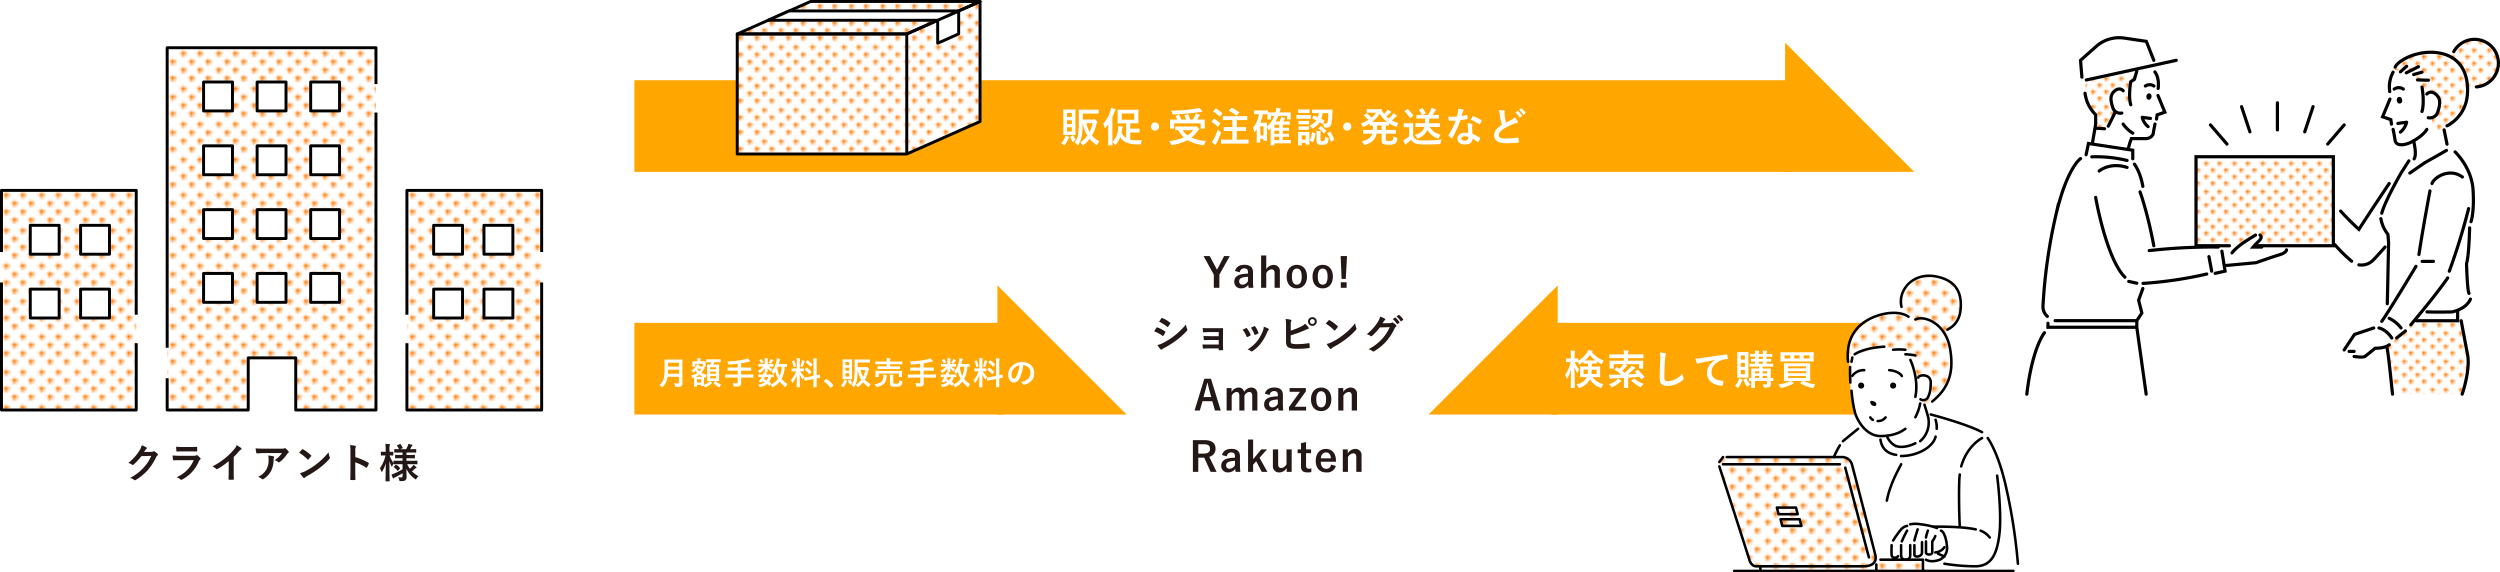 <svg xmlns="http://www.w3.org/2000/svg" width="1100.206" height="251.83"><defs><pattern id="ドット_s" data-name="ドット_s" width="12.425" height="12.425" patternTransform="matrix(.958 0 0 .958 72.624 -4.356)" patternUnits="userSpaceOnUse"><path class="cls-1" d="M0 0h12.425v12.425H0z"/><path class="cls-2" d="M10.772 11.683a.912.912 0 10-.912-.912.911.911 0 00.912.912zM4.693 11.683a.912.912 0 10-.912-.912.912.912 0 00.912.912zM10.772 5.6a.912.912 0 10-.912-.911.911.911 0 00.912.911zM4.693 5.6a.912.912 0 10-.912-.911.912.912 0 00.912.911zM1.653 8.643a.911.911 0 10-.912-.911.911.911 0 00.912.911zM7.732 8.643a.911.911 0 10-.912-.911.912.912 0 00.912.911zM1.653 2.565a.912.912 0 10-.912-.911.912.912 0 00.912.911zM7.732 2.565a.912.912 0 10-.912-.911.913.913 0 00.912.911z"/></pattern><pattern id="ドット_s-9" data-name="ドット_s" width="12.425" height="12.425" patternTransform="translate(78.729 21.569) scale(1.199)" patternUnits="userSpaceOnUse"><path class="cls-1" d="M0 0h12.425v12.425H0z"/><path class="cls-2" d="M10.772 11.683a.912.912 0 10-.912-.912.911.911 0 00.912.912zM4.693 11.683a.912.912 0 10-.912-.912.912.912 0 00.912.912zM10.772 5.6a.912.912 0 10-.912-.911.911.911 0 00.912.911zM4.693 5.6a.912.912 0 10-.912-.911.912.912 0 00.912.911zM1.653 8.643a.911.911 0 10-.912-.911.911.911 0 00.912.911zM7.732 8.643a.911.911 0 10-.912-.911.912.912 0 00.912.911zM1.653 2.565a.912.912 0 10-.912-.911.912.912 0 00.912.911zM7.732 2.565a.912.912 0 10-.912-.911.913.913 0 00.912.911z"/></pattern><pattern id="ドット_s-15" data-name="ドット_s" width="12.425" height="12.425" patternTransform="translate(51.247 32.86) scale(1.065)" patternUnits="userSpaceOnUse"><path class="cls-1" d="M0 0h12.425v12.425H0z"/><path class="cls-2" d="M10.772 11.683a.912.912 0 10-.912-.912.911.911 0 00.912.912zM4.693 11.683a.912.912 0 10-.912-.912.912.912 0 00.912.912zM10.772 5.6a.912.912 0 10-.912-.911.911.911 0 00.912.911zM4.693 5.6a.912.912 0 10-.912-.911.912.912 0 00.912.911zM1.653 8.643a.911.911 0 10-.912-.911.911.911 0 00.912.911zM7.732 8.643a.911.911 0 10-.912-.911.912.912 0 00.912.911zM1.653 2.565a.912.912 0 10-.912-.911.912.912 0 00.912.911zM7.732 2.565a.912.912 0 10-.912-.911.913.913 0 00.912.911z"/></pattern><pattern id="ドット_s-17" data-name="ドット_s" width="12.425" height="12.425" patternTransform="translate(105.715 2.338) scale(1.199)" patternUnits="userSpaceOnUse"><path class="cls-1" d="M0 0h12.425v12.425H0z"/><path class="cls-2" d="M10.772 11.683a.912.912 0 10-.912-.912.911.911 0 00.912.912zM4.693 11.683a.912.912 0 10-.912-.912.912.912 0 00.912.912zM10.772 5.6a.912.912 0 10-.912-.911.911.911 0 00.912.911zM4.693 5.6a.912.912 0 10-.912-.911.912.912 0 00.912.911zM1.653 8.643a.911.911 0 10-.912-.911.911.911 0 00.912.911zM7.732 8.643a.911.911 0 10-.912-.911.912.912 0 00.912.911zM1.653 2.565a.912.912 0 10-.912-.911.912.912 0 00.912.911zM7.732 2.565a.912.912 0 10-.912-.911.913.913 0 00.912.911z"/></pattern><style>.cls-1,.cls-10,.cls-13,.cls-16,.cls-17,.cls-4,.cls-8{fill:none}.cls-2{fill:#ff7800}.cls-3{fill:url(#ドット_s)}.cls-10,.cls-11,.cls-13,.cls-14,.cls-16,.cls-17,.cls-4,.cls-8{stroke:#000}.cls-13,.cls-14,.cls-16,.cls-17,.cls-4,.cls-8{stroke-linecap:round}.cls-16,.cls-4{stroke-miterlimit:10}.cls-4,.cls-8{stroke-width:1.405px}.cls-5{fill:#ffa600}.cls-11,.cls-14,.cls-6{fill:#fff}.cls-7{fill:#231815}.cls-10,.cls-11,.cls-13,.cls-14,.cls-17,.cls-8{stroke-linejoin:round}.cls-9{fill:url(#ドット_s-9)}.cls-10,.cls-11,.cls-13,.cls-14{stroke-width:1.3px}.cls-15{fill:url(#ドット_s-17)}.cls-16,.cls-17{stroke-width:1.126px}</style></defs><g id="レイヤー_2" data-name="レイヤー 2"><g id="デザイン"><path class="cls-3" d="M1026.871 108.149H993.47l1.884-3.91-1.884-1.019-2.274 1.108-5.689 3.821H966.43V68.971h60.441v39.178z"/><path class="cls-4" d="M981.14 108.149h-14.71V68.971h60.441v39.178h-33.218"/><path class="cls-5" d="M682.684 142.084h162.592v40.342H682.684zM279.185 35.308H788.43V75.65H279.185z"/><path class="cls-6" d="M691.01 159.33c-1.17 0-1.53.035-1.639.035-.162 0-.179-.018-.179-.216v-1.26c0-.18.017-.2.179-.2.109 0 .469.036 1.639.036h.307v-1.062a13 13 0 00-.145-2.413 15.187 15.187 0 011.729.126c.179.018.306.09.306.2a.756.756 0 01-.108.378 4.9 4.9 0 00-.126 1.693v1.08c.918 0 1.242-.036 1.351-.036.179 0 .2.018.2.2v.882a11.952 11.952 0 003.871-3.655 5.2 5.2 0 00.559-1.08c.683.108 1.169.2 1.656.324.143.036.233.09.233.234a.265.265 0 01-.143.234l-.163.126a12.243 12.243 0 005.258 3.727 3.456 3.456 0 00-.631 1.1c-.107.324-.179.45-.305.45a1.182 1.182 0 01-.433-.162 16.728 16.728 0 01-1.692-1.009v.811c0 .18-.018.2-.216.2-.107 0-.486-.036-1.729-.036h-.252c0 .45-.017.882-.017 1.278h1.224c1.62 0 2.178-.036 2.286-.036.18 0 .2.018.2.2 0 .09-.037.468-.037 1.369v1.584c0 .882.037 1.242.037 1.35 0 .2-.019.216-.2.216-.108 0-.666-.035-2.286-.035h-.882a8.084 8.084 0 004.771 3.1 4.373 4.373 0 00-.684 1.207c-.126.324-.2.468-.343.468a1.446 1.446 0 01-.432-.144 8.558 8.558 0 01-4.465-3.673 7.452 7.452 0 01-4.393 3.709 1.381 1.381 0 01-.414.108c-.162 0-.216-.126-.361-.45a3.616 3.616 0 00-.755-1.062c2.376-.649 3.888-1.8 4.5-3.259h-.451c-1.6 0-2.16.035-2.287.035-.179 0-.2-.018-.2-.216 0-.108.035-.468.035-1.35v-1.584c0-.9-.035-1.261-.035-1.369 0-.18.018-.2.2-.2.127 0 .685.036 2.287.036h1.027v-1.278h-.09c-1.153 0-1.53.036-1.639.036-.2 0-.216-.018-.216-.2v-.684a13.326 13.326 0 01-1.422.99 1.142 1.142 0 01-.432.2c-.126 0-.181-.126-.343-.432a6 6 0 00-.342-.577h-.053c-.109 0-.414-.018-1.279-.035a11.021 11.021 0 001.945 3.313 4.718 4.718 0 00-.613 1.152c-.072.216-.144.342-.216.342s-.143-.09-.234-.27a11.32 11.32 0 01-1.008-2.2c.018 4.718.126 8.553.126 8.859 0 .18-.017.2-.2.2h-1.4c-.2 0-.216-.018-.216-.2 0-.288.107-3.727.125-7.833a13.738 13.738 0 01-1.512 3.6c-.107.2-.2.306-.269.306s-.145-.09-.2-.306a4.718 4.718 0 00-.611-1.315 15.951 15.951 0 002.467-5.653zm5.906 3.366v1.891h1.765a15.532 15.532 0 00.144-1.891zm3.871-4.051c.666 0 1.063 0 1.332-.018a12.2 12.2 0 01-2.43-2.376 14.752 14.752 0 01-2.124 2.376c.252.018.648.018 1.277.018zm1.836 4.051H700.5c-.036.739-.072 1.351-.143 1.891h2.267zM713.314 167.468c.162.108.2.18.2.288 0 .126-.108.2-.27.234a2.088 2.088 0 00-.577.414 11.655 11.655 0 01-2.934 1.873 1.238 1.238 0 01-.414.144c-.145 0-.217-.126-.414-.414a4.161 4.161 0 00-.865-.9 11.573 11.573 0 003.259-1.71 4.879 4.879 0 00.721-.756 10.013 10.013 0 011.294.827zm7.22-4.627c.18-.108.234-.108.378.018a19.624 19.624 0 012.7 2.952c.108.162.09.217-.109.343l-1.025.63c-.235.126-.289.126-.361-.018-.2-.324-.414-.631-.629-.937a119.58 119.58 0 01-4.953.4v2.736c0 1.027.037 1.477.037 1.567 0 .18-.018.2-.2.2h-1.531c-.18 0-.2-.018-.2-.2 0-.108.035-.54.035-1.567v-2.628c-1.692.09-3.4.162-4.951.2a2.3 2.3 0 00-.756.126.7.7 0 01-.307.108c-.126 0-.216-.108-.269-.27a13.131 13.131 0 01-.343-1.639c.757.054 1.351.054 1.891.054 1.133 0 2.323-.018 3.493-.054a18.1 18.1 0 00-2.9-2.124c-.089-.055-.127-.09-.127-.144 0-.037.038-.091.145-.181l.828-.684c.162-.144.2-.144.379-.036.323.2.629.414.918.612a15.451 15.451 0 001.323-1.499 3.9 3.9 0 00.342-.558h-4.178v1.782c0 .18-.017.2-.2.2h-1.459c-.179 0-.2-.018-.2-.2 0-.108.035-.342.035-1.728v-.522c0-.487-.035-.739-.035-.865 0-.18.018-.2.2-.2.126 0 .721.036 2.431.036h3.71v-1.134h-3.908c-1.657 0-2.215.036-2.323.036-.179 0-.2-.018-.2-.2v-1.314c0-.18.019-.2.2-.2.108 0 .666.035 2.323.035h3.908a7.844 7.844 0 00-.145-1.782c.649.018 1.315.054 1.926.126.181.018.307.108.307.18a.791.791 0 01-.126.4 2.647 2.647 0 00-.109 1.08h4.232c1.657 0 2.215-.035 2.323-.035.18 0 .2.018.2.2v1.314c0 .18-.017.2-.2.2-.108 0-.666-.036-2.323-.036H716.5v1.134h4.052c1.692 0 2.286-.036 2.413-.036.18 0 .2.018.2.2 0 .108-.035.378-.035.775v.63c0 1.368.035 1.62.035 1.728 0 .18-.017.2-.2.2h-1.441c-.2 0-.216-.018-.216-.2v-1.8H715.1c.36.162.666.324.828.414.2.126.271.162.271.27s-.073.18-.2.234a1.7 1.7 0 00-.54.432 17.763 17.763 0 01-1.512 1.585c.379.288.738.594 1.117.9a27.245 27.245 0 002.286-2.287 3.024 3.024 0 00.612-.918 12.039 12.039 0 011.531.792c.143.09.2.162.2.252 0 .108-.09.2-.235.252a1.65 1.65 0 00-.576.415 24.079 24.079 0 01-2.412 2.142c1.386-.072 2.7-.162 3.889-.252-.27-.27-.522-.54-.792-.792-.145-.126-.109-.18.09-.306zm-1.512 3.835a.382.382 0 01.216-.09c.053 0 .089.018.162.09a11.473 11.473 0 003.979 2.25 5.171 5.171 0 00-.919 1.027c-.2.306-.27.432-.414.432a1.238 1.238 0 01-.414-.144 14.55 14.55 0 01-3.619-2.611c-.144-.126-.108-.18.072-.324zM732.736 155.44c.305.072.432.162.432.342a1.758 1.758 0 01-.18.595 10.789 10.789 0 00-.252 2.2c-.181 2.773-.271 4.61-.271 6.968 0 1.819.217 2.233 1.656 2.233a9.493 9.493 0 006.3-3.313 6.312 6.312 0 00.414 1.711 1.19 1.19 0 01.145.432c0 .162-.073.306-.362.558a10.283 10.283 0 01-6.823 2.7c-2.3 0-3.386-.919-3.386-3.673 0-3.025.163-5.618.252-7.779a11.9 11.9 0 00-.179-3.295 18.636 18.636 0 012.254.321zM754.679 158.429c-2.2.414-4.124.792-6.05 1.189-.684.162-.864.2-1.135.288a1.045 1.045 0 01-.4.144.422.422 0 01-.342-.27 12.706 12.706 0 01-.666-1.945 24.845 24.845 0 002.863-.306c2.215-.324 6.176-.918 10.821-1.531.27-.035.361.073.379.2a10.317 10.317 0 01.2 1.585c0 .216-.107.27-.342.27a8.031 8.031 0 00-2.2.4c-3.062 1.044-4.591 3.151-4.591 5.312 0 2.323 1.656 3.583 4.789 3.781.288 0 .4.072.4.27a6.37 6.37 0 01-.2 1.549c-.053.27-.125.378-.341.378-3.169 0-6.644-1.819-6.644-5.564 0-2.557 1.278-4.285 3.457-5.708zM765.153 167.252a3.794 3.794 0 00.215-.774 9.957 9.957 0 011.333.5c.162.072.234.126.234.216a.37.37 0 01-.145.288 1.543 1.543 0 00-.27.468 10 10 0 01-1.332 2.431c-.18.234-.252.342-.342.342s-.18-.072-.342-.216a4.087 4.087 0 00-.99-.684 7.576 7.576 0 001.639-2.571zm2.574-12.3c1.1 0 1.44-.036 1.566-.036.162 0 .18.018.18.2 0 .108-.035.847-.035 2.431v6.032c0 1.584.035 2.323.035 2.43 0 .181-.018.2-.18.2-.126 0-.468-.035-1.566-.035h-1.494c-1.063 0-1.4.035-1.531.035-.18 0-.2-.017-.2-.2 0-.125.035-.846.035-2.43v-6.032c0-1.584-.035-2.305-.035-2.431 0-.18.018-.2.2-.2.126 0 .468.036 1.531.036zm-1.621 3.295h1.783v-1.8h-1.783zm1.783 3.169v-1.726h-1.783v1.728zm0 1.423h-1.783v1.872h1.783zm.378 3.709c.252-.108.288-.108.36.072a10.865 10.865 0 001.639 2.628 3.862 3.862 0 00-.973.7c-.144.144-.234.216-.324.216-.107 0-.2-.126-.359-.378a13.372 13.372 0 01-1.315-2.575c-.054-.18-.037-.216.162-.306zm12.136.9c0 .2-.018.216-.2.216-.071 0-.323-.018-.918-.018.019.414.037.81.037 1.1a1.8 1.8 0 01-.414 1.441c-.325.306-.756.4-2.125.414-.541 0-.541 0-.666-.558a3.357 3.357 0 00-.415-.919 12.469 12.469 0 001.369.072c.467 0 .557-.144.557-.5v-1.066h-5.31v.918c0 1.279.035 1.891.035 2 0 .162-.018.18-.2.18h-1.315c-.18 0-.2-.018-.2-.18 0-.126.036-.648.036-1.963v-.936c-.486 0-.7.018-.756.018-.2 0-.217-.018-.217-.216v-.918c0-.18.018-.2.217-.2.053 0 .27.018.756.036v-2.035c0-1.3-.036-1.873-.036-1.981 0-.18.018-.2.2-.2.126 0 .666.036 2.25.036h1.027v-.846h-1.548c-1.711 0-2.305.036-2.432.036-.18 0-.2-.018-.2-.2v-.936c0-.18.017-.2.2-.2.108 0 .685.036 2.233.036v-.954c-1.081.017-1.5.035-1.585.035-.179 0-.2-.018-.2-.216v-.844c0-.162.018-.18.2-.18.09 0 .5.036 1.585.036v-.954c-1.333.018-1.837.036-1.926.036-.18 0-.2-.018-.2-.2v-.882c0-.2.019-.217.2-.217.089 0 .593.036 1.926.036v-.107a4.74 4.74 0 00-.108-1.387c.594.036 1.17.072 1.656.126.181.018.271.09.271.162a.412.412 0 01-.09.27 1.824 1.824 0 00-.108.9v.036h1.836v-.107a5.471 5.471 0 00-.108-1.387c.594.036 1.17.072 1.656.126.181.018.271.09.271.162a.536.536 0 01-.09.27 1.824 1.824 0 00-.108.9v.036c1.674 0 2.2-.036 2.3-.036.18 0 .2.018.2.217v.882c0 .18-.018.2-.2.2-.107 0-.63-.036-2.3-.036v.954c1.279 0 1.746-.036 1.855-.036.18 0 .2.018.2.18v.846c0 .2-.017.216-.2.216-.109 0-.576-.018-1.855-.035v.954h.288c1.728 0 2.3-.036 2.413-.036.179 0 .2.018.2.2v.936c0 .18-.018.2-.2.2-.109 0-.685-.036-2.413-.036h-2.052v.846h1.152c1.584 0 2.143-.036 2.268-.036.18 0 .2.018.2.2 0 .108-.037.793-.037 2.143v1.873c.6-.018.865-.036.936-.036.181 0 .2.018.2.2zm-6.284-3.115v-.918h-1.8v.918zm0 2.035v-.955h-1.8v.955zm1.71-8.409v-.954h-1.836v.954zm0 2.125v-.954h-1.836v.954zm-.143 3.331v.918h1.943v-.918zm1.943 2.953v-.955h-1.943v.955zM793.739 167.684a16.079 16.079 0 005.132 1.458 4.509 4.509 0 00-.648 1.117c-.145.378-.217.486-.451.486a1.863 1.863 0 01-.377-.054 17.731 17.731 0 01-5.1-1.963c-.162-.108-.144-.144.054-.306l.919-.738h-5.186c.377.234.7.432 1.043.684.2.126.235.2.235.306s-.054.2-.27.252a5.639 5.639 0 00-.684.289 18.487 18.487 0 01-4.232 1.458 2.424 2.424 0 01-.395.054c-.181 0-.253-.126-.415-.468a5.013 5.013 0 00-.7-1.1 15.775 15.775 0 004.5-1.116 3.063 3.063 0 00.613-.36c-1.746 0-2.377.036-2.485.036-.2 0-.217-.018-.217-.2 0-.126.037-.648.037-1.891v-3.709c0-1.242-.037-1.764-.037-1.89 0-.18.018-.2.217-.2.108 0 .739.036 2.485.036h6.193c1.765 0 2.4-.036 2.5-.036.181 0 .2.018.2.2 0 .108-.036.648-.036 1.89v3.709c0 1.243.036 1.765.036 1.891 0 .18-.017.2-.2.2-.108 0-.738-.036-2.5-.036zm1.855-12.658c1.692 0 2.3-.036 2.412-.036.181 0 .2.018.2.2 0 .108-.036.414-.036 1.243v1.26c0 .81.036 1.116.036 1.224 0 .18-.017.2-.2.2-.107 0-.72-.036-2.412-.036h-9.471c-1.693 0-2.3.036-2.413.036-.18 0-.2-.018-.2-.2 0-.126.036-.414.036-1.224v-1.26c0-.829-.036-1.135-.036-1.243 0-.18.018-.2.2-.2.109 0 .72.036 2.413.036zm-7.742 2.737v-1.4h-2.485v1.4zm-.937 3.457v.864h7.885v-.864zm7.886 3.007v-.864h-7.886v.864zm0 1.26h-7.886v.847h7.885zm-2.808-7.724v-1.4h-2.4v1.4zm4.357-1.4h-2.593v1.4h2.593zM468.645 60.475a2.767 2.767 0 00.234-.81 9.591 9.591 0 011.4.522c.18.072.251.144.251.234a.317.317 0 01-.143.27 1.3 1.3 0 00-.271.5 11.271 11.271 0 01-1.332 2.377c-.179.252-.269.36-.378.36-.09 0-.18-.072-.36-.234a4.114 4.114 0 00-1.062-.666 8.228 8.228 0 001.661-2.553zm2.846-12.262c1.169 0 1.511-.036 1.638-.036.18 0 .2.018.2.2 0 .108-.036.847-.036 2.413v6.03c0 1.548.036 2.287.036 2.4 0 .18-.018.2-.2.2-.127 0-.469-.036-1.638-.036h-1.729c-1.17 0-1.531.036-1.656.036-.181 0-.2-.018-.2-.2 0-.126.037-.847.037-2.4v-6.032c0-1.566-.037-2.287-.037-2.413 0-.18.018-.2.2-.2.125 0 .486.036 1.656.036zm-1.927 1.513v1.746h2.124v-1.746zm2.124 4.861V52.9h-2.124v1.692zm0 1.423h-2.124v1.872h2.124zm.451 3.619c.2-.09.233-.108.324.072a12.628 12.628 0 00.953 1.8 7.171 7.171 0 00-1.007.829c-.108.108-.18.162-.252.162-.09 0-.18-.108-.325-.379-.252-.468-.54-1.1-.792-1.71-.072-.18-.036-.234.144-.324zm4.393-7.04h4.375a.953.953 0 00.5-.072.538.538 0 01.271-.091c.125 0 .252.073.7.559.469.486.576.648.576.792a.409.409 0 01-.143.288 1.181 1.181 0 00-.324.648 17.959 17.959 0 01-1.91 4.934 10.932 10.932 0 003.26 2.539 5.872 5.872 0 00-.81 1.26c-.145.288-.18.432-.289.432-.089 0-.2-.072-.395-.216a16.348 16.348 0 01-2.791-2.521 14.756 14.756 0 01-2.594 2.611c-.2.162-.3.234-.377.234-.108 0-.18-.126-.36-.4a4.092 4.092 0 00-.829-.954 12.4 12.4 0 003.115-2.917 13.235 13.235 0 01-1.908-5.492h-.09a53.894 53.894 0 01-.288 4.573 12.1 12.1 0 01-1.513 4.754c-.126.216-.2.342-.306.342-.09 0-.2-.072-.36-.252a5.376 5.376 0 00-1.135-.918 8.057 8.057 0 001.639-4.592 48.315 48.315 0 00.217-5.2c0-3.043-.037-4.394-.037-4.5 0-.18.018-.2.217-.2.107 0 .683.036 2.287.036h3.834c1.6 0 2.142-.036 2.251-.036.162 0 .18.018.18.2v1.387c0 .18-.018.2-.18.2-.109 0-.648-.036-2.251-.036h-4.537zm1.638 1.638a13.9 13.9 0 001.351 3.853 15.9 15.9 0 001.3-3.853zM487.69 56.946c0-.684.017-1.512.036-2.3a15.692 15.692 0 01-1.152 1.5c-.144.144-.235.234-.306.234-.09 0-.145-.108-.2-.324a5.55 5.55 0 00-.612-1.567 14.862 14.862 0 003.223-5.762 6.757 6.757 0 00.27-1.278 15.56 15.56 0 011.783.54c.2.072.288.144.288.27a.36.36 0 01-.181.324c-.125.091-.215.252-.377.721-.27.738-.576 1.476-.919 2.2v11.005a9.356 9.356 0 002.5-5.743 8.331 8.331 0 00.054-1.332 12.3 12.3 0 011.639.252c.233.053.378.126.378.234a.7.7 0 01-.108.306 2.249 2.249 0 00-.181.558c-.089.558-.179 1.1-.288 1.6a5.733 5.733 0 002.053 2.323v-6.426h-1.242c-1.639 0-2.215.036-2.341.036-.181 0-.2-.018-.2-.2 0-.126.036-.576.036-1.62v-2.411c0-1.062-.036-1.494-.036-1.62 0-.181.017-.2.2-.2.126 0 .7.036 2.341.036h4.141c1.656 0 2.214-.036 2.341-.036.18 0 .2.018.2.2 0 .107-.036.558-.036 1.62V52.5c0 1.044.036 1.512.036 1.62 0 .18-.018.2-.2.2-.127 0-.685-.036-2.341-.036h-1.081v2.341h2.071c1.279 0 1.693-.036 1.8-.036.2 0 .216.018.216.2v1.332c0 .2-.018.216-.216.216-.108 0-.522-.036-1.8-.036h-2.071v3.151a11.848 11.848 0 002.846.288c.774 0 1.494-.036 2.268-.108a3.738 3.738 0 00-.324 1.315c-.053.576-.108.576-.648.612h-.864c-3.2 0-6.284-.63-7.707-3.223a11.034 11.034 0 01-1.746 3.115c-.18.216-.27.324-.36.324s-.2-.108-.361-.306a5.355 5.355 0 00-.972-.882c0 .7.019 1.116.019 1.17 0 .18-.019.2-.2.2h-1.512c-.18 0-.2-.018-.2-.2 0-.108.036-.972.036-2.737zm11.451-6.986h-5.473v2.719h5.473zM510.1 55.7a1.8 1.8 0 11-1.8-1.8 1.806 1.806 0 011.8 1.8zM525.672 55.668a1.664 1.664 0 00.487-.055.7.7 0 01.234-.072c.162 0 .324.109.846.631.451.432.522.612.522.756 0 .126-.071.2-.216.288a2.337 2.337 0 00-.593.612 13.242 13.242 0 01-2.648 2.737 20.79 20.79 0 006.446 1.476 6.823 6.823 0 00-.684 1.351c-.144.4-.181.5-.414.5-.072 0-.2-.018-.343-.036a18.267 18.267 0 01-6.715-2.179 22.014 22.014 0 01-6.572 2.125 1.629 1.629 0 01-.379.036c-.2 0-.252-.108-.4-.468a6.018 6.018 0 00-.719-1.279 21.986 21.986 0 006.445-1.638 11.778 11.778 0 01-2.412-3.133c-.666 0-1.08.018-1.152.018-.181 0-.2-.018-.2-.2V55.83c0-.18.019-.2.2-.2.107 0 .7.036 2.448.036zm-7.094-5.114c.217-.09.289-.054.378.108a14.073 14.073 0 01.973 1.963h2a11.5 11.5 0 00-.613-1.675c-.072-.162-.035-.234.18-.306l1.1-.342c.2-.054.27-.072.359.108a11.407 11.407 0 01.756 2.215h1.207a15.324 15.324 0 001.045-1.837 3.959 3.959 0 00.27-.882c.612.18 1.116.36 1.566.54.18.072.27.144.27.27 0 .108-.09.2-.2.306a2.15 2.15 0 00-.4.558c-.18.343-.359.685-.576 1.045h.774c1.656 0 2.251-.036 2.359-.036.179 0 .2.018.2.2 0 .108-.036.414-.036.9v1.044c0 1.153.036 1.567.036 1.675 0 .18-.019.2-.2.2h-1.458c-.181 0-.2-.018-.2-.2v-2.091h-11.663v2.089c0 .18-.017.2-.2.2h-1.441c-.18 0-.2-.018-.2-.2 0-.108.036-.522.036-1.693v-.9c0-.612-.036-.9-.036-1.026 0-.18.018-.2.2-.2.109 0 .7.036 2.359.036h.649a9.754 9.754 0 00-.685-1.369c-.108-.162-.108-.2.144-.288zm10.354-1.873a.6.6 0 01.2.379c0 .108-.09.18-.287.18a5.555 5.555 0 00-.865.072c-1.764.252-3.15.45-5.329.648-1.909.18-4.087.324-6.176.4-.4.018-.4.018-.576-.54a5.634 5.634 0 00-.558-1.135 88.87 88.87 0 006.752-.324c1.8-.162 3.025-.324 4.033-.5a12.012 12.012 0 001.512-.4 7.734 7.734 0 011.294 1.22zm-8.427 8.625a8.207 8.207 0 002.107 2.269 9.4 9.4 0 002.466-2.269zM534.039 52.426c.145-.179.2-.179.36-.089a13.361 13.361 0 012.556 1.836c.073.072.11.108.11.144 0 .054-.037.108-.11.216l-.809 1.153c-.054.09-.09.126-.144.126-.037 0-.09-.036-.162-.108a13.848 13.848 0 00-2.539-1.963c-.09-.054-.126-.09-.126-.126a.392.392 0 01.109-.216zm.145 8.733A42.29 42.29 0 00535.965 57a9.656 9.656 0 00.973.918c.289.216.4.288.4.45a1.4 1.4 0 01-.107.414 39.58 39.58 0 01-1.747 3.98 3.48 3.48 0 00-.288.684c-.036.144-.109.234-.235.234a.69.69 0 01-.324-.108 10.291 10.291 0 01-1.387-.99 7.529 7.529 0 00.934-1.423zm.684-13.288c.144-.18.2-.18.341-.09a16.545 16.545 0 012.612 1.927.216.216 0 01.107.162c0 .054-.035.108-.107.216l-.828 1.116c-.145.2-.163.18-.307.054a16.451 16.451 0 00-2.647-2.07c-.089-.054-.127-.09-.127-.126 0-.054.038-.108.127-.217zm5.167 15.323c-1.765 0-2.394.036-2.5.036-.18 0-.2-.018-.2-.2v-1.385c0-.2.018-.216.2-.216.109 0 .738.036 2.5.036h2.287V57.63h-1.206c-1.694 0-2.27.036-2.377.036-.162 0-.18-.018-.18-.2V56.1c0-.18.018-.2.18-.2.107 0 .683.036 2.377.036h1.206v-3.113h-1.567c-1.728 0-2.323.036-2.43.036-.18 0-.2-.018-.2-.2v-1.367c0-.18.019-.2.2-.2.107 0 .7.036 2.43.036h5.529c1.728 0 2.339-.036 2.448-.036.179 0 .2.018.2.2v1.369c0 .18-.019.2-.2.2-.109 0-.72-.036-2.448-.036h-2.018v3.115h1.534c1.71 0 2.268-.036 2.377-.036.2 0 .215.018.215.2v1.368c0 .18-.018.2-.215.2-.109 0-.667-.036-2.377-.036h-1.531v3.835h2.521c1.764 0 2.377-.036 2.485-.036.18 0 .2.018.2.216v1.387c0 .18-.017.2-.2.2-.108 0-.721-.036-2.485-.036zm1.783-15.611c.179-.162.216-.162.378-.09a16.62 16.62 0 013.06 1.873c.09.054.127.09.127.144s-.037.108-.144.216l-.939 1.044c-.143.162-.2.2-.342.054a13.843 13.843 0 00-3.061-2.016c-.144-.072-.162-.127.018-.307zM565.4 49.474c1.728 0 2.323-.036 2.431-.036.18 0 .2.018.2.2 0 .108-.035.342-.035.666v.5c0 1.206.035 1.405.035 1.513 0 .18-.018.2-.2.2h-1.26c-.181 0-.2-.018-.2-.2v-1.331h-3.8a16.62 16.62 0 01-1.225 2.467h1.765c.143-.27.252-.558.378-.828a6.193 6.193 0 00.288-1.1c.54.09 1.062.216 1.458.324.216.073.306.144.306.271s-.072.2-.179.3a1.567 1.567 0 00-.325.541l-.234.486h.648c1.387 0 1.836-.036 1.945-.036.18 0 .2.018.2.2V54.7c0 .18-.018.2-.2.2-.109 0-.558-.036-1.945-.036h-.918v1.369h.036c1.783 0 2.394-.036 2.5-.036.18 0 .2.018.2.2v.972c0 .2-.018.216-.2.216-.126 0-.739-.036-2.539-.036v1.333h.036c1.783 0 2.394-.036 2.5-.036.2 0 .215.017.215.2v1.008c0 .162-.017.18-.215.18-.126 0-.739-.036-2.539-.036v1.44h1.278c1.5 0 1.963-.036 2.071-.036.18 0 .2.018.2.2v1.117c0 .18-.018.2-.2.2-.108 0-.576-.036-2.071-.036h-4.969v.684c0 .18-.017.2-.2.2h-1.278c-.18 0-.2-.018-.2-.2 0-.09.036-.486.036-1.746v-4.247c0-.468.018-.936.037-1.386l-.72.792a.28.28 0 01-.217.126c-.072 0-.145-.072-.18-.252a6.14 6.14 0 00-.541-1.188v2.916c0 2.557.037 2.9.037 3.025 0 .162-.018.181-.216.181h-1.153c-.179 0-.2-.019-.2-.181v-.684h-1.387v1.441c0 .18-.017.2-.2.2h-1.225c-.18 0-.2-.018-.2-.2 0-.108.036-.649.036-3.2V56.91l-.7 1.008c-.126.162-.216.252-.306.252-.072 0-.144-.108-.18-.324a5.81 5.81 0 00-.486-1.6 12.112 12.112 0 002.647-6h-.126c-1.279 0-1.675.036-1.8.036-.179 0-.2-.018-.2-.2v-1.311c0-.179.019-.2.2-.2.126 0 .522.037 1.8.037h2.053c1.3 0 1.691-.037 1.8-.037.2 0 .214.019.214.2v.667c.2.018.829.036 2.377.036h.937a8.21 8.21 0 00.378-2.053c.631.09 1.224.2 1.656.27.252.054.343.126.343.27 0 .126-.072.2-.2.342a3.679 3.679 0 00-.36 1.027l-.054.144zm-9.614.774a18.012 18.012 0 01-1.153 3.763h1.513c.81 0 1.152-.036 1.26-.036.2 0 .216.018.216.2 0 .108-.037.45-.037 1.531a12.433 12.433 0 003.224-4.718h-1.459v1.423c0 .18-.019.2-.2.2h-1.224c-.181 0-.2-.018-.2-.2 0-.127.036-.307.036-1.549v-.576c-.126 0-.54-.036-1.782-.036zm-1.117 5.33v4h1.387v-4zm8.283.648v-1.369h-2.107v1.369zm0 2.647V57.54h-2.107v1.333zm0 2.754v-1.44h-2.107v1.44zM574.7 50.644c1.386 0 1.819-.036 1.927-.036.18 0 .2.018.2.2v1.278c0 .2-.018.216-.2.216-.108 0-.541-.035-1.927-.035h-2.071c-1.368 0-1.8.035-1.908.035-.18 0-.2-.018-.2-.216v-1.28c0-.18.018-.2.2-.2.107 0 .54.036 1.908.036zm1.548 10.227c0 2.089.036 2.431.036 2.539 0 .18-.018.2-.18.2h-1.295c-.181 0-.2-.018-.2-.2v-.486h-1.689v.828c0 .18-.018.2-.2.2h-1.277c-.2 0-.217-.018-.217-.2 0-.126.036-.486.036-2.665v-1.152c0-1.135-.036-1.567-.036-1.693 0-.18.017-.2.217-.2.107 0 .486.036 1.638.036h1.35c1.17 0 1.549-.036 1.674-.036.162 0 .18.018.18.2 0 .108-.036.54-.036 1.387zm-1.763-12.694c1.17 0 1.529-.036 1.637-.036.181 0 .2.018.2.2v1.207c0 .18-.018.2-.2.2-.108 0-.467-.036-1.637-.036h-1.369c-1.17 0-1.531.036-1.639.036-.18 0-.2-.018-.2-.2v-1.209c0-.18.017-.2.2-.2.108 0 .469.036 1.639.036zm-.11 5.042c1.081 0 1.406-.036 1.514-.036.2 0 .215.018.215.18v1.17c0 .18-.018.2-.215.2-.108 0-.433-.036-1.514-.036h-1.185c-1.1 0-1.422.036-1.531.036-.18 0-.2-.018-.2-.2v-1.17c0-.162.018-.18.2-.18.109 0 .432.036 1.531.036zm0 2.413c1.081 0 1.406-.037 1.514-.037.2 0 .215.018.215.2v1.152c0 .18-.018.2-.215.2-.108 0-.433-.036-1.514-.036h-1.185c-1.1 0-1.422.036-1.531.036-.18 0-.2-.018-.2-.2v-1.153c0-.181.018-.2.2-.2.109 0 .432.037 1.531.037zm-1.457 3.943v1.854h1.692v-1.854zM578.034 51c.089-.162.125-.2.305-.126.54.2 1.1.414 1.657.666a8.146 8.146 0 00.324-1.746h-.414c-1.621 0-2.162.018-2.269.018-.18 0-.2-.018-.2-.18v-1.239c0-.18.018-.2.2-.2.107 0 .648.036 2.269.036h4c1.621 0 2.178-.036 2.287-.036.179 0 .216.036.216.216-.037.469-.037.9-.054 1.351a23.29 23.29 0 01-.5 5.023 1.838 1.838 0 01-2.035 1.351 5.888 5.888 0 01-.846-.054c-.361-.036-.361-.036-.451-.613a5.9 5.9 0 00-.324-1.044c-.09.144-.162.162-.306.054l-1.1-.7a7.593 7.593 0 01-2.843 2.629 1.262 1.262 0 01-.451.18c-.125 0-.2-.108-.377-.414a3.421 3.421 0 00-.811-.955 6.806 6.806 0 002.988-2.232 19.937 19.937 0 00-1.692-.757c-.162-.053-.162-.107-.054-.3zm.666 7.562c.215.072.252.109.215.288a12.892 12.892 0 01-.936 3.566c-.072.18-.126.18-.342.072l-1.045-.5c-.215-.109-.2-.2-.125-.361a12.356 12.356 0 00.918-3.277c.035-.2.09-.18.324-.108zm2.43 2.809c0 .378.036.468.234.576a1.2 1.2 0 00.666.109c.486 0 .648-.037.793-.217a3.058 3.058 0 00.306-1.728 4.371 4.371 0 001.153.5c.449.162.449.162.414.63-.145 1.189-.343 1.729-.883 2.089a3.134 3.134 0 01-1.981.4 3.326 3.326 0 01-1.873-.324c-.324-.2-.576-.54-.576-1.387v-2.984a12.427 12.427 0 00-.072-1.441c.576.018 1.171.054 1.657.108.271.036.342.09.342.18a.71.71 0 01-.09.252 1.794 1.794 0 00-.09.757zm-.053-5.707c.179-.144.214-.162.395-.036a18.148 18.148 0 012.143 1.836.253.253 0 01.09.162c0 .054-.054.108-.162.216l-.738.72c-.2.162-.234.2-.361.054a9.684 9.684 0 00-2.143-1.98c-.09-.054-.125-.09-.125-.144s.072-.108.162-.18zm.99-5.87a10.143 10.143 0 01-.559 2.5c.414.217.828.451 1.225.685.162.09.144.144.035.36l-.5.954a6.277 6.277 0 001.135.09.75.75 0 00.773-.432 17.154 17.154 0 00.379-4.159zm3.168 8.246c.217-.108.252-.09.361.09a13.934 13.934 0 011.548 3.277c.054.18.054.216-.2.342l-1.008.505c-.235.107-.271.107-.324-.072a12.29 12.29 0 00-1.513-3.439c-.09-.145-.054-.181.181-.289zM594.7 55.7a1.8 1.8 0 11-1.8-1.8 1.805 1.805 0 011.8 1.8zM609.858 61.231c0 .342.054.522.2.631.162.126.5.179 1.314.179.792 0 1.207-.09 1.423-.288.235-.216.378-.63.45-1.8a3.92 3.92 0 001.224.5c.486.126.523.144.451.612-.18 1.279-.415 1.819-.955 2.161a4.954 4.954 0 01-2.593.45 5.452 5.452 0 01-2.79-.4c-.451-.306-.558-.612-.558-1.513V58.8h-2.215c-.5 2.5-1.891 3.854-4.861 4.934a1.546 1.546 0 01-.4.126c-.144 0-.216-.126-.4-.45a4.148 4.148 0 00-.918-1.171c2.808-.738 4.105-1.584 4.627-3.439h-1.35c-1.711 0-2.3.037-2.413.037-.2 0-.216-.018-.216-.2v-1.3c0-.18.018-.2.216-.2.108 0 .7.036 2.413.036h1.62c.019-.4.036-.828.036-1.314v-.613c-.773.018-1.1.037-1.17.037-.2 0-.216-.019-.216-.2v-.685a23.787 23.787 0 01-2.413 1.332 1.223 1.223 0 01-.414.145c-.144 0-.216-.145-.378-.469a3.925 3.925 0 00-.739-.99 19.822 19.822 0 003.332-1.656 15.035 15.035 0 00-1.818-1.747c-.091-.072-.145-.126-.145-.18 0-.036.054-.09.145-.162l.9-.72c.162-.126.2-.162.361-.036a23.857 23.857 0 011.963 1.818 10.732 10.732 0 002.019-2.133h-2.015c-1.351 0-1.784.036-1.891.036-.2 0-.217-.018-.217-.2V48.2c0-.18.019-.2.217-.2.107 0 .54.036 1.891.036h2.484c1.008 0 1.512-.036 1.639-.036.162 0 .215.018.306.216a5.558 5.558 0 00.828 1.549 4.366 4.366 0 00.252.36 8.963 8.963 0 001.08-1.153 4.476 4.476 0 00.5-.756 13.206 13.206 0 011.387.829c.162.108.2.2.2.288 0 .108-.072.2-.233.27a1.785 1.785 0 00-.612.486 15.982 15.982 0 01-1.243 1.188c.325.288.649.576.991.828a15.411 15.411 0 001.53-1.494 4.374 4.374 0 00.505-.774c.521.288.99.558 1.4.828.162.108.215.2.215.306s-.09.2-.233.252a1.634 1.634 0 00-.63.486c-.4.4-.866.829-1.387 1.279a17.291 17.291 0 002.935 1.224 4.977 4.977 0 00-.648 1.134c-.144.343-.2.469-.343.469a1.1 1.1 0 01-.414-.126 18.935 18.935 0 01-2.772-1.441v.847c0 .179-.018.2-.2.2-.09 0-.432-.019-1.26-.037v1.922h1.818c1.729 0 2.3-.036 2.432-.036.179 0 .2.018.2.2v1.3c0 .181-.018.2-.2.2-.127 0-.7-.037-2.432-.037h-1.818zm.612-7.562a12.281 12.281 0 01-3.259-3.619 13.42 13.42 0 01-3.384 3.619zm-2.448 3.511v-1.927h-1.981v.613c0 .468-.018.9-.037 1.314zM621.9 59.953a2.758 2.758 0 001.494 1.494 10.285 10.285 0 003.33.36c2.323 0 5.061-.108 7.743-.378a3.327 3.327 0 00-.486 1.387c-.09.576-.09.576-.666.612-2.286.126-4.429.162-6.3.162a12.37 12.37 0 01-4.213-.5 3.489 3.489 0 01-1.765-1.6 20.343 20.343 0 01-1.854 1.585 1.655 1.655 0 00-.361.36.3.3 0 01-.27.162.343.343 0 01-.252-.216 15.662 15.662 0 01-.738-1.693 9.438 9.438 0 001.062-.558 11.5 11.5 0 001.512-1.152v-4h-.846c-.972 0-1.224.036-1.314.036-.2 0-.216-.018-.216-.216v-1.373c0-.18.019-.2.216-.2.09 0 .342.036 1.314.036h1.1c.955 0 1.243-.036 1.352-.036.179 0 .2.018.2.2 0 .108-.035.612-.035 1.711zm-2.612-11.848c.18-.126.235-.144.379-.018a15.679 15.679 0 012.25 2.647c.09.144.09.216-.107.36l-1.009.811c-.108.072-.162.107-.216.107-.072 0-.108-.035-.162-.126a15.579 15.579 0 00-2.215-2.79c-.127-.144-.108-.2.09-.325zm6.266 7.743c-1.746 0-2.322.036-2.43.036-.18 0-.2-.018-.2-.2v-1.277c0-.18.019-.2.2-.2.108 0 .684.036 2.43.036h1.566a18.576 18.576 0 00.038-2.052H625.9c-1.674 0-2.268.035-2.376.035-.181 0-.181-.017-.181-.2V50.77c0-.2 0-.216.181-.216.108 0 .647.036 2.179.036a8.886 8.886 0 00-1.207-2.107c-.125-.162-.073-.216.127-.288l1.206-.486c.233-.09.252-.09.378.072a10.96 10.96 0 011.188 1.945c.071.18.036.252-.2.342l-1.35.522h2.664a19.719 19.719 0 001.1-2.053 4.4 4.4 0 00.306-1.008 15.2 15.2 0 011.856.522c.143.054.233.144.233.252a.365.365 0 01-.215.324 1.087 1.087 0 00-.342.415 23.4 23.4 0 01-.938 1.548h.145c1.693 0 2.269-.036 2.377-.036.179 0 .2.018.2.216v1.26c0 .181-.018.2-.2.2-.108 0-.684-.035-2.377-.035h-1.674c-.019.756-.037 1.44-.108 2.052h2.178c1.746 0 2.34-.036 2.449-.036.18 0 .2.018.2.2v1.279c0 .18-.018.2-.2.2-.109 0-.7-.036-2.449-.036h-1.873a7.387 7.387 0 004.826 3.4 4.947 4.947 0 00-.7 1.242c-.125.36-.2.5-.359.5a1.194 1.194 0 01-.4-.108A7.961 7.961 0 01628.2 57.2a7.233 7.233 0 01-3.872 3.619 1.071 1.071 0 01-.431.162c-.145 0-.2-.144-.378-.45a3.95 3.95 0 00-.864-1.044c2.377-.9 3.636-1.819 4.177-3.637zM645.461 50.608c.162-.054.235-.054.272.144a9.9 9.9 0 01.161 1.459c0 .162-.071.2-.216.215-.973.2-1.854.325-2.971.487a49.67 49.67 0 01-3.511 7.724c-.073.126-.125.18-.2.18a.494.494 0 01-.216-.09 8.611 8.611 0 01-1.243-.918c-.089-.072-.126-.126-.126-.2a.347.347 0 01.091-.216 36.292 36.292 0 003.114-6.284c-.684.036-1.242.036-1.8.036-.4 0-.541 0-.992-.018-.179 0-.215-.054-.251-.288a9.5 9.5 0 01-.181-1.531 21.524 21.524 0 003.746-.018 22.54 22.54 0 00.468-2.016 6.98 6.98 0 00.108-1.459 16.664 16.664 0 012.107.378c.18.036.288.144.288.271a.448.448 0 01-.162.342 1.986 1.986 0 00-.289.666c-.126.432-.27.99-.432 1.53a19.27 19.27 0 002.235-.394zm.5 4.826a6.393 6.393 0 00-.143-1.279 9.756 9.756 0 011.962.342.277.277 0 01.252.288 2.315 2.315 0 01-.109.378 1.877 1.877 0 00-.071.739 23.358 23.358 0 00.2 3.061 14.114 14.114 0 013.24 1.674c.181.126.2.2.109.378a11.389 11.389 0 01-.828 1.459c-.054.09-.109.126-.163.126s-.108-.036-.18-.108a13.294 13.294 0 00-2.2-1.513c0 1.8-1.3 2.629-3.349 2.629-1.981 0-3.313-1.008-3.313-2.557 0-1.566 1.3-2.629 3.33-2.629a9.288 9.288 0 011.423.108 47.84 47.84 0 01-.155-3.096zm-1.278 4.537c-.9 0-1.6.36-1.6 1.044 0 .576.5.864 1.531.864.972 0 1.566-.522 1.566-1.278a2.073 2.073 0 00-.018-.36 4.582 4.582 0 00-1.474-.27zm3.349-8.661a.25.25 0 01.377-.126 14.043 14.043 0 013.53 1.693c.108.072.162.126.162.2a.429.429 0 01-.072.216 10.948 10.948 0 01-.756 1.332c-.055.09-.108.126-.162.126a.253.253 0 01-.163-.072 15.556 15.556 0 00-3.726-1.962c.311-.542.578-1.083.815-1.407zM661.912 48.645c.217.054.325.145.325.289 0 .252-.125.5-.125.756 0 .36.052.792.09 1.206a25.139 25.139 0 00.576 3.1c.9-.486 1.548-.828 2.556-1.368a4.475 4.475 0 001.243-.973 9.279 9.279 0 011.314 1.693.729.729 0 01.126.378c0 .18-.108.324-.36.36a8.646 8.646 0 00-1.729.54 25.013 25.013 0 00-4.23 2.107c-1.567 1.026-2.125 1.872-2.125 2.719 0 1.044.738 1.512 2.988 1.512a32.018 32.018 0 005.365-.414c.2-.036.289 0 .324.216a15.879 15.879 0 01.181 1.675c.019.2-.108.288-.324.306a38.487 38.487 0 01-5.366.27c-3.4 0-5.2-1.117-5.2-3.457 0-2 1.315-3.313 3.422-4.646a27.31 27.31 0 01-.937-4.393 8.08 8.08 0 00-.467-2.089 10.414 10.414 0 012.353.213zm5.889.217c.09-.072.162-.054.27.036a8.287 8.287 0 011.711 1.926.181.181 0 01-.055.288l-.756.558a.189.189 0 01-.307-.054 8.886 8.886 0 00-1.818-2.088zm1.6-1.171c.108-.072.162-.054.27.036a7.482 7.482 0 011.71 1.855.208.208 0 01-.053.324l-.72.558a.185.185 0 01-.307-.054 8.521 8.521 0 00-1.8-2.071z"/><path class="cls-7" d="M536.624 120.879v5.78h-2.448v-5.78l-4.5-8.192h2.7l2.773 5.2c.18.325.27.523.432.847.163-.343.252-.522.45-.864l2.683-5.186h2.486zM543.5 119.259c.5-1.783 1.945-2.719 4.087-2.719 2.558 0 3.835 1.08 3.835 3.277v3.925a26.474 26.474 0 00.162 2.917h-2.088c-.072-.432-.108-.72-.162-1.3a3.705 3.705 0 01-3.115 1.53 2.808 2.808 0 01-3.043-2.935c0-1.728 1.08-2.845 3.223-3.259a18.969 18.969 0 012.827-.288v-.558c0-1.242-.522-1.747-1.71-1.747a1.884 1.884 0 00-1.891 1.729zm5.726 2.557a10.24 10.24 0 00-2.269.288c-1.062.252-1.621.792-1.621 1.674a1.4 1.4 0 001.585 1.495 2.7 2.7 0 002.305-1.621zM557.25 118.449a4.014 4.014 0 013.169-1.873 2.7 2.7 0 012.827 2.953v7.13h-2.322v-6.482c0-1.152-.486-1.657-1.369-1.657a3.059 3.059 0 00-2.3 1.693v6.446h-2.268v-14.224h2.268zM575.18 121.707c0 3.206-1.782 5.2-4.482 5.2s-4.466-1.944-4.466-5.149 1.8-5.2 4.483-5.2c2.664 0 4.465 1.942 4.465 5.149zm-6.625.019c0 2.286.684 3.547 2.143 3.547s2.16-1.243 2.16-3.547c0-2.269-.684-3.53-2.143-3.53s-2.16 1.261-2.16 3.53zM586.575 121.707c0 3.206-1.784 5.2-4.485 5.2s-4.465-1.944-4.465-5.149 1.8-5.2 4.484-5.2c2.665 0 4.466 1.942 4.466 5.149zm-6.627.019c0 2.286.684 3.547 2.142 3.547s2.161-1.243 2.161-3.547c0-2.269-.684-3.53-2.142-3.53s-2.161 1.261-2.161 3.53zM592.243 122.752h-1.819l-.432-10.065h2.808zm.377 3.907h-2.556v-2.431h2.556zM508.885 144.26c.09-.126.18-.216.342-.18a12.473 12.473 0 013.457 1.765c.126.09.2.162.2.27a.53.53 0 01-.071.2 7.385 7.385 0 01-.792 1.368c-.09.108-.162.18-.234.18a.35.35 0 01-.217-.108 15.81 15.81 0 00-3.637-1.962c.447-.722.735-1.245.952-1.533zm2.916 6.68a30.065 30.065 0 004.934-3.115 32.768 32.768 0 005.185-5.023 8.992 8.992 0 00.523 2.016.9.9 0 01.09.343.558.558 0 01-.2.414 33.557 33.557 0 01-4.573 4.159 41.86 41.86 0 01-5.384 3.385 5.991 5.991 0 00-1.044.612.4.4 0 01-.288.144.463.463 0 01-.36-.216 11.338 11.338 0 01-1.332-1.837 8.323 8.323 0 002.448-.882zm-.738-10.821c.127-.216.234-.252.451-.144a12.221 12.221 0 013.385 2 .286.286 0 01.143.233.443.443 0 01-.071.235 7.762 7.762 0 01-.919 1.35.2.2 0 01-.181.108.463.463 0 01-.269-.126 17.416 17.416 0 00-3.493-2.214c.305-.47.648-.974.954-1.442zM536.337 146.133h-4.159c-.846 0-1.711.09-2.52.108-.163.018-.252-.126-.271-.414a54.638 54.638 0 01-.09-1.477 28.031 28.031 0 002.881.09h3.133c.883 0 1.873 0 2.665-.036.216 0 .288.108.27.288 0 .811-.037 1.567-.037 2.359v4.159c0 .81.037 1.639.073 2.557 0 .27-.09.324-.4.342-.288.018-.864.036-1.225.036-.288 0-.324-.054-.324-.27v-.54h-4.266c-.847 0-1.658.036-2.486.09-.179 0-.233-.09-.252-.36a10.82 10.82 0 01-.09-1.5c.972.073 1.855.073 2.9.073h4.195v-2.017h-3.814c-.81 0-1.692.036-2.467.072-.216 0-.287-.108-.306-.4a10.445 10.445 0 01-.071-1.441c.972.072 1.638.09 2.809.09h3.852zM548.3 144.422a.324.324 0 01.469.126 9.659 9.659 0 011.548 2.665 1.217 1.217 0 01.072.27c0 .108-.072.162-.216.252a7.516 7.516 0 01-1.152.558c-.252.091-.361 0-.451-.252a10.666 10.666 0 00-1.692-2.9c.616-.341 1.049-.541 1.422-.719zm9.885.234c.144.108.234.2.234.306s-.055.2-.2.325a2.459 2.459 0 00-.54.918 22 22 0 01-2.719 4.789 14.405 14.405 0 01-3.709 3.475.782.782 0 01-.431.2.415.415 0 01-.29-.126 4.049 4.049 0 00-1.53-.756 15.643 15.643 0 004.321-3.745 18.612 18.612 0 002.431-4.339 6.5 6.5 0 00.415-1.909 8.541 8.541 0 012.023.862zm-6.248-1.1a.316.316 0 01.468.144 10.4 10.4 0 011.387 2.629c.09.27.054.36-.18.486a7.448 7.448 0 01-1.243.558c-.2.072-.27-.018-.36-.27a12.253 12.253 0 00-1.512-2.881c.725-.34 1.139-.538 1.445-.664zM568.034 145.52a33.826 33.826 0 004.393-1.746 5.592 5.592 0 001.927-1.3 10.327 10.327 0 011.494 1.62c.216.252.2.558-.162.648a9.565 9.565 0 00-1.494.595 47.259 47.259 0 01-6.176 2.232v2.395c0 .846.126 1.134.594 1.278a9.223 9.223 0 002.268.2 31.763 31.763 0 005.077-.414c.271-.036.307.036.325.252.054.5.108 1.189.108 1.567 0 .234-.108.306-.378.324a36.031 36.031 0 01-5.348.324 8.86 8.86 0 01-3.42-.486c-.9-.378-1.279-1.224-1.279-2.7v-6.644a18.831 18.831 0 00-.179-3.295 15.416 15.416 0 012.267.36c.4.09.324.4.162.666a4.138 4.138 0 00-.179 1.621zm11.469-4.015a1.945 1.945 0 01-3.889 0 1.9 1.9 0 011.945-1.926 1.921 1.921 0 011.941 1.926zm-3.007 0a1.063 1.063 0 101.063-1.062 1.032 1.032 0 00-1.059 1.062zM584.7 141a.337.337 0 01.252-.144.48.48 0 01.234.09 18.711 18.711 0 013.438 2.557c.109.108.162.18.162.252a.385.385 0 01-.107.234c-.27.36-.864 1.081-1.116 1.351-.091.09-.144.144-.216.144s-.145-.054-.234-.144a19 19 0 00-3.674-2.935c.397-.486.92-1.044 1.261-1.405zm1.567 9.489a26.706 26.706 0 005.185-3.349 27.054 27.054 0 004.933-4.9 8.031 8.031 0 00.5 2.106.88.88 0 01.09.342c0 .162-.09.306-.289.54a29.325 29.325 0 01-4.141 3.818 38.8 38.8 0 01-5.437 3.529 6.2 6.2 0 00-1.207.828.5.5 0 01-.325.18.467.467 0 01-.3-.2 12.547 12.547 0 01-1.441-2 10.876 10.876 0 002.433-.893zM611.649 142.207a1.657 1.657 0 00.9-.215.36.36 0 01.235-.073.53.53 0 01.288.109 8.3 8.3 0 011.228.972.583.583 0 01.234.414.521.521 0 01-.215.378 2.17 2.17 0 00-.6.774 24.769 24.769 0 01-3.565 5.564 22.891 22.891 0 01-5.473 4.483.489.489 0 01-.289.09.634.634 0 01-.414-.2 4.729 4.729 0 00-1.71-.828 20.744 20.744 0 006-4.591 18.354 18.354 0 003.332-5.114l-4.357.126a25.026 25.026 0 01-3.4 3.691.561.561 0 01-.378.2.434.434 0 01-.27-.108 4.88 4.88 0 00-1.729-.774 21.363 21.363 0 004.844-5.347 7.7 7.7 0 001.062-2.431 8.847 8.847 0 012.107.954.376.376 0 01.18.306.358.358 0 01-.2.306 1.975 1.975 0 00-.451.486 104 104 0 01-.593.9zm2.233-2.43c.09-.072.162-.054.271.036a8.307 8.307 0 011.71 1.926.182.182 0 01-.054.289l-.756.558a.189.189 0 01-.307-.054 8.937 8.937 0 00-1.818-2.089zm1.6-1.171c.107-.071.162-.054.269.037a7.522 7.522 0 011.711 1.854.208.208 0 01-.055.324l-.719.558a.185.185 0 01-.306-.054 8.5 8.5 0 00-1.8-2.07zM537.229 180.659h-2.539l-1.188-4.1h-4.285l-1.207 4.1h-2.3l4.286-13.972h2.935zm-4.969-8.733c-.307-1.1-.523-2.124-.829-3.439h-.162a66.816 66.816 0 01-.864 3.421l-.756 2.845h3.421zM541.979 172.5a3.756 3.756 0 013.114-1.945 2.343 2.343 0 012.431 1.927 3.806 3.806 0 013.133-1.927c1.6 0 2.7 1.062 2.7 2.971v7.13h-2.269v-6.5c0-1.116-.486-1.656-1.368-1.656a2.612 2.612 0 00-2.071 1.674v6.482h-2.233v-6.5c0-1.134-.432-1.656-1.224-1.656a2.718 2.718 0 00-2.143 1.674v6.482h-2.232v-9.885h2.161zM556.647 173.259c.5-1.783 1.945-2.719 4.088-2.719 2.556 0 3.835 1.08 3.835 3.277v3.925a25.989 25.989 0 00.162 2.917h-2.089c-.072-.432-.108-.72-.162-1.3a3.7 3.7 0 01-3.115 1.53 2.808 2.808 0 01-3.043-2.935c0-1.728 1.081-2.845 3.223-3.259a19 19 0 012.827-.288v-.558c0-1.242-.522-1.747-1.711-1.747a1.884 1.884 0 00-1.89 1.729zm5.726 2.557a10.231 10.231 0 00-2.269.288c-1.063.252-1.62.792-1.62 1.674a1.4 1.4 0 001.585 1.5 2.7 2.7 0 002.3-1.621zM574.685 172.232L569.8 179h4.988v1.657h-7.545v-1.494l4.844-6.734h-4.555v-1.657h7.148zM585.9 175.707c0 3.206-1.782 5.2-4.483 5.2s-4.465-1.944-4.465-5.149 1.8-5.2 4.483-5.2c2.665 0 4.465 1.942 4.465 5.149zm-6.625.019c0 2.286.683 3.547 2.142 3.547s2.161-1.243 2.161-3.547c0-2.269-.684-3.53-2.143-3.53s-2.161 1.261-2.161 3.53zM591.135 172.5a4.029 4.029 0 013.241-1.945 2.706 2.706 0 012.827 2.971v7.13h-2.322v-6.5c0-1.134-.486-1.656-1.369-1.656a3.03 3.03 0 00-2.3 1.674v6.482h-2.268v-9.885h2.2zM529.992 193.687c3.4 0 4.951 1.368 4.951 3.8a3.542 3.542 0 01-2.773 3.547l3.223 6.626h-2.611l-2.827-6.266c-.2 0-.4.018-.63.018h-1.981v6.248h-2.377v-13.973zm-2.648 5.924h2.432c1.908 0 2.736-.793 2.736-2.089 0-1.242-.7-2.017-2.629-2.017h-2.539zM537.766 200.259c.5-1.783 1.944-2.719 4.087-2.719 2.557 0 3.835 1.08 3.835 3.277v3.925a26.229 26.229 0 00.162 2.917h-2.088c-.072-.432-.108-.72-.162-1.3a3.707 3.707 0 01-3.115 1.53 2.808 2.808 0 01-3.043-2.935c0-1.728 1.08-2.845 3.222-3.259a19 19 0 012.828-.288v-.558c0-1.242-.523-1.747-1.71-1.747a1.883 1.883 0 00-1.891 1.729zm5.726 2.557a10.223 10.223 0 00-2.269.288c-1.063.252-1.621.792-1.621 1.674a1.4 1.4 0 001.585 1.5 2.7 2.7 0 002.3-1.621zM554.291 201.465l3.475 6.194h-2.484l-2.45-4.659-1.35 1.494v3.169h-2.233v-14.228h2.233v8.66l3.565-4.321h2.539zM568.44 207.659h-2.2v-1.711a3.78 3.78 0 01-3.206 1.963 2.688 2.688 0 01-2.862-2.917v-7.22h2.328v6.572c0 1.116.5 1.621 1.386 1.621a2.91 2.91 0 002.287-1.693v-6.5h2.269zM574.774 197.774h2.215v1.657h-2.215v5.419c0 .991.4 1.423 1.224 1.423a5.2 5.2 0 001.153-.108l-.09 1.62a11.915 11.915 0 01-1.765.108c-1.873 0-2.755-.81-2.755-2.629v-5.833h-1.476v-1.657h1.476v-2.719l2.233-.5zM581.254 203.212c.018 1.872.846 3.115 2.485 3.115 1.025 0 1.746-.577 2.088-1.873l2.052.594a3.917 3.917 0 01-4.159 2.863c-2.952 0-4.681-1.891-4.681-5.131 0-3.223 1.819-5.222 4.483-5.222 2.521 0 4.412 1.836 4.412 5.186v.468zm4.465-1.495c-.108-1.656-.81-2.593-2.16-2.593-1.369 0-2.161 1.009-2.27 2.593zM593.133 199.5a4.029 4.029 0 013.241-1.945 2.707 2.707 0 012.828 2.971v7.13h-2.323v-6.5c0-1.134-.486-1.656-1.369-1.656a3.03 3.03 0 00-2.3 1.674v6.482h-2.268v-9.885h2.2zM66.632 198.852a1.669 1.669 0 00.9-.217.361.361 0 01.234-.071.518.518 0 01.289.108 8.343 8.343 0 011.224.972.583.583 0 01.234.414.522.522 0 01-.216.378 2.181 2.181 0 00-.595.774 24.792 24.792 0 01-3.565 5.564 22.853 22.853 0 01-5.473 4.483.489.489 0 01-.289.09.639.639 0 01-.414-.2 4.729 4.729 0 00-1.71-.828 20.716 20.716 0 006-4.591 18.331 18.331 0 003.332-5.114l-4.357.126a25.085 25.085 0 01-3.4 3.691.559.559 0 01-.378.2.432.432 0 01-.27-.108 4.9 4.9 0 00-1.728-.774 21.379 21.379 0 004.843-5.347 7.674 7.674 0 001.061-2.431 8.847 8.847 0 012.107.954.376.376 0 01.18.306.359.359 0 01-.2.306 1.938 1.938 0 00-.451.486c-.2.306-.377.576-.594.9zM79.122 202.525c-.9 0-1.8.018-2.7.072-.162 0-.234-.109-.27-.342a13.661 13.661 0 01-.2-1.819 31.887 31.887 0 003.313.144h6.176a1.986 1.986 0 00.955-.2.387.387 0 01.234-.108.463.463 0 01.27.126 10.814 10.814 0 011.207 1.116.533.533 0 01.179.378.434.434 0 01-.2.343 2.055 2.055 0 00-.612.846 15.737 15.737 0 01-7.346 7.958.864.864 0 01-.361.126.589.589 0 01-.4-.216 5.255 5.255 0 00-1.674-.936 14.037 14.037 0 007.562-7.508zm1.206-3.871c-.81 0-1.71.018-2.466.071-.18 0-.235-.108-.252-.4a15.689 15.689 0 01-.09-1.728 24.816 24.816 0 002.953.126h3.24c1.171 0 2.125-.054 2.828-.09.161 0 .215.09.215.288a8.893 8.893 0 010 1.4c0 .306-.054.379-.324.361-.594 0-1.439-.036-2.538-.036zM102.848 207.062c0 1.242.018 2.3.054 3.745.018.234-.073.306-.271.306a15.03 15.03 0 01-1.8 0c-.2 0-.269-.072-.252-.288.019-1.3.073-2.466.073-3.691v-4.195A31.222 31.222 0 0195.7 206.4a.508.508 0 01-.649-.108 6.726 6.726 0 00-1.549-1.063 28.81 28.81 0 005.672-3.691 29.166 29.166 0 003.836-3.763 5.232 5.232 0 001.134-1.854 16.115 16.115 0 012 1.26.32.32 0 01.143.27.516.516 0 01-.251.4 5.905 5.905 0 00-1.081.991 28.493 28.493 0 01-2.106 2.268zM116.311 199.392c-1.027 0-2.125.072-3.188.144-.216.018-.288-.108-.324-.27a16.894 16.894 0 01-.324-1.945c1.225.09 2.215.126 3.655.126h7.724a3.8 3.8 0 001.243-.108 1.316 1.316 0 01.342-.126.618.618 0 01.415.252 9.378 9.378 0 011.08 1.134.525.525 0 01.143.325.466.466 0 01-.251.377 2.243 2.243 0 00-.487.523 15.312 15.312 0 01-3.169 3.475.516.516 0 01-.378.162.708.708 0 01-.432-.18 4.159 4.159 0 00-1.494-.738 12.823 12.823 0 003.222-3.151zm1.008 7.022a8.339 8.339 0 00.883-4.249 6.553 6.553 0 00-.181-1.693 20.038 20.038 0 012.323.342c.233.054.306.18.306.342a.722.722 0 01-.091.324 1.663 1.663 0 00-.162.738 11 11 0 01-1.062 4.952 9.372 9.372 0 01-3.276 3.583.906.906 0 01-.5.18.509.509 0 01-.36-.162 5.06 5.06 0 00-1.639-.918 7.983 7.983 0 003.759-3.439zM132.905 197.807a.337.337 0 01.253-.144.48.48 0 01.233.09 18.749 18.749 0 013.439 2.557c.108.108.163.18.163.252a.393.393 0 01-.108.234 23.54 23.54 0 01-1.117 1.351c-.09.09-.144.144-.216.144s-.143-.054-.233-.144a19.033 19.033 0 00-3.674-2.935c.396-.487.918-1.045 1.26-1.405zm1.567 9.489a31.539 31.539 0 0010.118-8.246 8.152 8.152 0 00.5 2.106.88.88 0 01.09.342c0 .162-.09.306-.288.54a29.38 29.38 0 01-4.141 3.818 38.839 38.839 0 01-5.437 3.528 6.231 6.231 0 00-1.207.829.5.5 0 01-.325.18.471.471 0 01-.306-.2 12.546 12.546 0 01-1.44-2 10.851 10.851 0 002.436-.893zM156.362 201.174a25.457 25.457 0 015.724 2.449c.2.108.289.234.2.468a10.576 10.576 0 01-.775 1.566c-.072.126-.143.2-.234.2a.279.279 0 01-.2-.09 19.909 19.909 0 00-4.735-2.3v3.979c0 1.171.036 2.233.071 3.529.019.216-.071.27-.324.27a11.88 11.88 0 01-1.6 0c-.252 0-.342-.054-.342-.27.054-1.332.072-2.395.072-3.547v-8.858a13.722 13.722 0 00-.181-2.665 13.286 13.286 0 012.251.288c.252.054.342.162.342.306a.947.947 0 01-.144.414 4.724 4.724 0 00-.125 1.692zM175.819 204.289c-1.729 0-2.34.036-2.45.036-.179 0-.2-.018-.2-.2v-.054a4.633 4.633 0 00-.486.936c-.09.216-.145.325-.216.325-.054 0-.126-.091-.234-.288a10.306 10.306 0 01-.882-2.215c.017 4.7.126 8.516.126 8.8 0 .181-.019.2-.2.2h-1.417c-.181 0-.2-.017-.2-.2 0-.27.091-3.727.11-7.85a13.489 13.489 0 01-1.514 3.637c-.107.18-.2.288-.269.288s-.126-.09-.18-.288a4.977 4.977 0 00-.631-1.351 15.279 15.279 0 002.484-5.635h-.2c-1.188 0-1.549.036-1.656.036-.181 0-.2-.018-.2-.216v-1.243c0-.2.018-.215.2-.215.107 0 .468.036 1.656.036h.27v-1.063a13.089 13.089 0 00-.144-2.412 15.637 15.637 0 011.747.126c.18.036.287.089.287.2a.755.755 0 01-.107.378 5.207 5.207 0 00-.108 1.692v1.081c1.044 0 1.385-.036 1.5-.036.162 0 .179.018.179.215v1.243c0 .2-.017.216-.179.216-.11 0-.451-.036-1.459-.036a12.177 12.177 0 001.728 3.331v-.828c0-.18.018-.2.2-.2.11 0 .721.036 2.45.036h1.332v-1.1h-.828c-1.6 0-2.143.037-2.25.037-.18 0-.2-.019-.2-.2V200.4c0-.2.019-.216.2-.216.107 0 .648.036 2.25.036h.828v-1.08h-1.08c-1.692 0-2.268.035-2.377.035-.18 0-.2-.018-.2-.179v-1.153c0-.18.018-.2.2-.2.091 0 .594.036 1.873.036a14.929 14.929 0 00-.811-1.512c-.107-.162-.072-.216.127-.306l1.1-.415c.2-.071.217-.071.342.091a9.652 9.652 0 01.865 1.476c.09.18.054.216-.162.306l-.973.36h2.683c.253-.486.54-1.062.738-1.53a3.963 3.963 0 00.216-.792 14.211 14.211 0 011.549.359c.179.055.288.126.288.253a.346.346 0 01-.181.27.74.74 0 00-.252.324 14.47 14.47 0 01-.611 1.116h.107c1.675 0 2.251-.036 2.36-.036.2 0 .214.018.214.2V199c0 .161-.017.179-.214.179-.109 0-.685-.035-2.36-.035h-1.728v1.08h1.279c1.619 0 2.143-.036 2.25-.036.18 0 .2.018.2.216v1.116c0 .18-.017.2-.2.2-.107 0-.631-.037-2.25-.037h-1.279v1.1h2.2c1.728 0 2.322-.036 2.43-.036.2 0 .2.018.2.2v1.188c0 .18 0 .2-.2.2-.108 0-.7-.036-2.43-.036h-1.873a13.412 13.412 0 001.152 1.981 12.372 12.372 0 001.153-1.08 2.881 2.881 0 00.45-.631 9.609 9.609 0 011.152.883c.126.108.2.2.2.306s-.072.179-.234.234a1.448 1.448 0 00-.54.342c-.343.324-.72.684-1.224 1.1a12.193 12.193 0 002.863 2.125 3.918 3.918 0 00-.865 1.062c-.144.252-.216.36-.306.36s-.2-.09-.4-.234a10.571 10.571 0 01-3.744-4.483c.018 1.548.072 2.773.072 3.583a1.691 1.691 0 01-.576 1.53c-.343.252-.793.342-1.963.36-.576 0-.576 0-.7-.558a4.378 4.378 0 00-.467-1.152 11.841 11.841 0 001.278.072c.541 0 .666-.126.666-.594v-1.261a32.51 32.51 0 01-3.258 1.8 1.736 1.736 0 00-.559.36.4.4 0 01-.252.162c-.072 0-.127-.054-.2-.2-.2-.432-.395-.9-.63-1.531a6.347 6.347 0 001.044-.359 32.8 32.8 0 003.853-1.981v-2.2zm-.576 2.791c-.18.18-.252.2-.36.054a6.949 6.949 0 00-1.5-1.495c-.161-.108-.144-.161.019-.323l.683-.685c.18-.162.235-.162.379-.072a7.144 7.144 0 011.536 1.368c.11.144.091.2-.052.343z"/><path class="cls-3" d="M1083.119 141.157s1.515 8.08 2.817 14.917-2.384 17.394-2.384 17.394h-30.658c-.986-9.8-1.827-17.467-2.36-20.177v-.991l6.928-5.767 4.979-5.379zM940.363 31.289l-1.046 3.626-1.624 1.063s-.408 7.252-.2 9.265l-2.361 1.5-.773-6.838a2.945 2.945 0 00-4.411.8 6.166 6.166 0 00-.175 6.553l.693 1.312-2.66 7.846h-5.533v-5.939s-3.82-5.027-4.679-9.447c-.247-1.273.376-4.453.57-5.838 2.653-.579 22.199-3.903 22.199-3.903zM1053.66 30.71s6.124 1.684 6.916.907 3.433 3.494 4.23 3.546 1.087 3.034 1.214 4.036.389 4.907.389 4.907 1.8-3.644 2.972-3.531 4.335 1.531 4.273 3.531.477 3.117-.8 5.053a8.158 8.158 0 01-2.854 2.708l1.691 6.265h3.916l.27-2.169s7.463-3.514 8.726-9.027 2-7.747 2-7.747 6.628-.7 8.886-3.154 4.807-7.191 3.181-12.307a9.007 9.007 0 00-10.079-6.409c-3.52.775-7.2 1.136-9.7 7.866.002 0-15.403-7.106-25.231 5.525z"/><path class="cls-4" d="M1069.381 84.016s-3.086 16.3-4.848 27.987M1063.231 117.22s-11.515 19.2-15.066 24.21M1046.944 144.339s2.956.43 5.635 4.4M1054.74 148.734l3.831-3.093M1060.953 142.925s10.827-12.739 16.223-20.61M1077.891 119.353a281.682 281.682 0 008.495-27.548M1070.284 80.751c.939-2.661 7.607-7.043 13.36-2.868M1065.941 115.03h4.969M1051.447 140.073a14.765 14.765 0 015.209 4.266M1044.614 144.339l-8.452 2.848-4.539 6.817M1033.814 154.641h2.191M1036.005 156.894s3.913.543 4.7 0 4.572-3.645 4.572-3.645 4.242.112 6.174-1.523M1047.778 96.247a15.494 15.494 0 003.108 6.893l.289 3.594s-.443 22.6-.577 26.922M1076.65 66.192l-9.622 5.453-6.507 4.513"/><path class="cls-4" d="M1080.453 66.857s7.276 6.791 7.9 16.716-.911 13.981-.911 13.981M1086.836 100.289s-.279 12.515-1.355 15.68c0 0 .264 11.422 1.081 13.148M1087.188 131.621s-1.252 4.07-7.982 5.635c0 0-5.858.2-11.113 0M1030.072 92.883c4.575 5.01 8.046 8.059 8.046 8.059 6.5-10.095 13.329-20.191 13.329-20.191M1027.512 107.652a65.775 65.775 0 007.4 7.3M1038.118 116.56a7.242 7.242 0 005.747-1.609c1.076-.872 5.747-6.225 5.747-6.225M992.607 103.443c-1.464 1.034-7.26 4-10.345 7.836M994.6 103.443c.972.738.346 1.9-.671 2.8a28.416 28.416 0 00-2.346 2.485h3.767M1006.26 109.969s0 1.238-3.1 2.155-10.3 3.48-10.3 3.48l-13.645 1.278M977.821 110.549l1.393 8.771-4.367.967M971.151 120.586a175.927 175.927 0 01-28.033 4.134M945.835 110.285a245.871 245.871 0 0130.354-1.559M972.118 112.952l1.196 6.368M923.821 75.251s4.58-4 12.263-1.583M941.79 84.438s3.143 8.359 6.07 23.711M922.277 86.868c.214 1.625 4.968 27.252 12.859 35.123M936.823 123.853l3.545.772M939.317 72.251s2.529 3.138 3.711 9.764M918.059 68.064l1.034-4.923 19.502 2.964v3.759M920.571 69.017a57.285 57.285 0 0115.513 1.6M915.606 69.794s-6.067 4.031-10.992 25.5a233.557 233.557 0 00-5.545 39.6 5.712 5.712 0 001.925 4.343M904.417 141.123h35.951l2.217-3.367-1.413-5.649 1.856-5.144M901.266 142.257v1.76h39.102v-2.894M944.492 173.468l-4.124-29.451M899.735 146.434s-5.349 6.35-7.77 27.034M1068 41.368s1.527-1.771 3.782-.019c2.319 1.8 2.252 4.189 1.076 7.81a3.658 3.658 0 01-4.227 2.653M1053.157 31.762a13.75 13.75 0 00-1.48 8.547M1051.761 43.62l-3.218 7.769 3.613 1.264.298 1.967M1053.157 56.942s.448 1.976.865 4.73 3.958 2.218 6.23 1.27 6.134-3.345 7.744-6"/><ellipse cx="1055.963" cy="44.106" rx="1.213" ry="1.492" transform="rotate(-8.617 1056.007 44.105)"/><path class="cls-4" d="M1054.064 29.556c1.4-3.233 11.278-8.348 20.821-5.93s11.762 11.256 10.877 18.935a16.781 16.781 0 01-8.874 12.819M1056.376 31.617l2.736-2.436M1058.951 32.06l5.348-2.699M1062.218 32.795l3.629-1.033M1063.886 35.163l4.806.144M1065.89 38.341s1.192 6.885-.022 10.707"/><path class="cls-4" d="M1079.874 22.7a10.475 10.475 0 1112.026 15.17 10.57 10.57 0 01-2.089.374M1062.218 61.964c.233 1.533 1.4 5.9.2 7.948M1075.609 57.155l1.279 6.285M1053.66 39.2a3.524 3.524 0 013.981 0"/><path class="cls-8" d="M1055.264 54.309l3.848-.514a8.009 8.009 0 01-2.736 4.337"/><path class="cls-4" d="M934.363 39.906s-1.441-1.672-3.57-.018c-2.189 1.7-2.125 3.954-1.016 7.372a3.454 3.454 0 003.99 2.5M948.315 31.647s2.081 2.4 1.451 7.259M949.688 42.031l3.037 7.334-3.41 1.193-.282 1.857M938.594 58.6a14.01 14.01 0 01-4.231-4M948.369 54.606s-.422 1.866-.816 4.465a3.625 3.625 0 01-3.416 1.923H938a25.856 25.856 0 00-1.365 4.5"/><ellipse cx="945.72" cy="42.49" rx="1.409" ry="1.145" transform="rotate(-81.383 945.717 42.493)"/><path class="cls-4" d="M917.593 41.032a16.059 16.059 0 004.679 9.447v4.124l-1.46 8.538M937.713 46.085c-1.145-3.608-.02-10.107-.02-10.107l1.624-1.063 1.046-3.626M947.9 37.859a3.326 3.326 0 00-3.758 0"/><path class="cls-8" d="M946.381 52.121l-3.632-.485a7.553 7.553 0 002.582 4.093"/><path class="cls-4" d="M922.277 56.418l3.908.235M930.803 49.521l-2.993 6.005M1002.249 45.243v11.911M1014.269 58.007l3.674-11.071M1031.623 54.985l-7.252 8.412M990.144 58.007l-3.674-11.071M972.79 54.985l7.253 8.412M1081.566 137.256v3.901h-18.169M1052.894 173.468c-.986-9.8-1.827-17.467-2.36-20.177M1083.119 141.157s1.515 8.08 2.817 14.917-2.384 17.394-2.384 17.394M1060.09 70.808l-3.434 5.35s-6.975 12.119-8.491 17.669M918.163 35.194l39.56-8.655M947.86 26.539l-3.295-8.339-9.755-1.442a15.186 15.186 0 00-12.294 3.66l-6.91 6.125.6 7.4"/><path class="cls-9" d="M73.569 21.006v159.423h35.669v-22.941h20.907v22.941h35.311V21.006H73.569z"/><path class="cls-10" d="M73.569 166.448v13.981h35.669v-22.941h20.907v22.941h35.311V49.514M165.456 36.993V21.006H73.569v132.027"/><path class="cls-11" d="M89.591 36.096h12.714V48.81H89.591zM113.155 36.096h12.714V48.81h-12.714zM136.72 36.096h12.714V48.81H136.72zM89.591 64.175h12.714v12.714H89.591zM113.155 64.175h12.714v12.714h-12.714zM136.72 64.175h12.714v12.714H136.72zM89.591 92.255h12.714v12.714H89.591zM113.155 92.255h12.714v12.714h-12.714zM136.72 92.255h12.714v12.714H136.72zM89.591 120.334h12.714v12.714H89.591zM113.155 120.334h12.714v12.714h-12.714zM136.72 120.334h12.714v12.714H136.72z"/><path class="cls-9" d="M.65 83.792v96.637h59.303V83.792H.65z"/><path class="cls-10" d="M.65 124.31v56.119h59.303v-29.404M59.953 138.504V83.792H.65v27.103"/><path class="cls-11" d="M13.322 99.157h12.714v12.714H13.322zM35.47 99.157h12.714v12.714H35.47zM13.322 127.236h12.714v12.714H13.322zM35.47 127.236h12.714v12.714H35.47z"/><path class="cls-9" d="M238.375 83.792v96.637h-59.303V83.792h59.303z"/><path class="cls-10" d="M238.375 124.31v56.119h-59.303v-29.404M179.072 138.504V83.792h59.303v27.103"/><path class="cls-11" transform="rotate(-180 219.345 105.514)" d="M212.989 99.157h12.714v12.714h-12.714z"/><path class="cls-11" transform="rotate(-180 197.198 105.514)" d="M190.841 99.157h12.714v12.714h-12.714z"/><path class="cls-11" transform="rotate(-180 219.345 133.593)" d="M212.989 127.236h12.714v12.714h-12.714z"/><path class="cls-11" transform="rotate(-180 197.198 133.593)" d="M190.841 127.236h12.714v12.714h-12.714z"/><path class="cls-5" d="M685.519 125.581l-56.846 56.846h56.846v-56.846z"/><path class="cls-5" transform="rotate(-180 360.481 162.255)" d="M279.185 142.084h162.592v40.342H279.185z"/><path class="cls-5" d="M438.942 125.581l56.846 56.846h-56.846v-56.846zM785.596 18.804l56.845 56.846h-56.845V18.804z"/><path class="cls-6" d="M356.698.65l-32.25 14.293v52.826h74.601l32.25-14.293V.65h-74.601z"/><path fill="url(#ドット_s-15)" d="M356.698.65l-32.25 14.293v52.826h74.601l32.25-14.293V.65h-74.601z"/><path class="cls-13" d="M324.448 14.943h74.601v52.826h-74.601zM431.299 53.476l-32.25 14.293V14.943L431.299.65v52.826z"/><path class="cls-13" d="M399.049 14.943h-74.601L356.699.65h74.6l-32.25 14.293z"/><path class="cls-14" d="M412.656 8.924h-74.601l9.241-4.107h74.601l-9.241 4.107zM412.656 8.924v10.094l9.241-4.107V4.877l-9.241 4.047z"/><path class="cls-6" d="M300.309 165.793c0 .966.043 2.031.043 2.8a1.587 1.587 0 01-.449 1.3c-.364.336-.84.406-2.325.406-.435 0-.462.014-.519-.434a3.852 3.852 0 00-.363-1.177 15.889 15.889 0 001.6.07.438.438 0 00.491-.49v-2.451h-5a7.321 7.321 0 01-2.018 4.342c-.139.154-.209.238-.293.238s-.168-.07-.322-.224a3.22 3.22 0 00-1.009-.658c1.849-1.723 2.312-2.914 2.312-7.172v-2.059c0-1.191-.029-1.821-.029-1.905 0-.155.014-.168.154-.168.1 0 .56.027 1.863.027h3.894c1.3 0 1.751-.027 1.85-.027.139 0 .153.013.153.168 0 .084-.028.714-.028 1.905zm-1.526-1.331v-1.779h-4.805c-.015.658-.028 1.247-.056 1.779zm-4.805-4.833v1.7h4.805v-1.7zM310.541 160.021c0 .953.028 1.107.028 1.205 0 .14-.014.154-.168.154h-.686l.14.126c.237.238.294.378.294.477 0 .084-.042.126-.126.2a1.171 1.171 0 00-.351.448 7.76 7.76 0 01-1.021 1.429 7.868 7.868 0 002.422.882 3.586 3.586 0 00-.434.869c-.154.42-.154.42-.561.308l-.223-.084a9.97 9.97 0 00-.028.9v.869c0 .826 0 1.288.013 1.555a6.977 6.977 0 001.961-1.121 2.686 2.686 0 00.477-.49 6.136 6.136 0 01.953.6c.126.084.154.154.154.224s-.07.126-.168.168a2.16 2.16 0 00-.365.252 8.736 8.736 0 01-2.115 1.387 1.118 1.118 0 01-.336.112c-.112 0-.168-.084-.309-.322l-.252-.35c-.013.042-.055.042-.154.042h-.981c-.139 0-.153-.014-.153-.154v-.295h-1.835v.575c0 .154-.014.168-.154.168h-.981c-.154 0-.168-.014-.168-.168 0-.084.028-.378.028-2.017v-.8c0-.518-.014-.826-.014-1.008a2.669 2.669 0 01-.309.112.916.916 0 01-.307.084c-.1 0-.153-.07-.224-.252a2.692 2.692 0 00-.434-.827 8.74 8.74 0 002.7-1.148 7.011 7.011 0 01-.758-.925 7.214 7.214 0 01-.686.631c-.168.14-.252.21-.322.21s-.112-.085-.2-.224a3.076 3.076 0 00-.519-.7 6.4 6.4 0 001.948-2.087 2.56 2.56 0 00.308-.714 7.374 7.374 0 011.065.238c.14.042.195.07.195.14s-.027.1-.1.154a.648.648 0 00-.195.252l-.07.126h1.386a.611.611 0 00.266-.042l.112-.042v-1.028h-3.347v1.106c0 .14-.015.154-.14.154h-.953c-.141 0-.154-.014-.154-.154 0-.1.028-.252.028-1.205v-.308c0-.322-.028-.49-.028-.588 0-.14.013-.154.154-.154.084 0 .49.028 1.639.028h.419v-.056a7.188 7.188 0 00-.1-1.331c.518.014.925.056 1.415.1.139.014.223.1.223.154a.608.608 0 01-.1.28 2.162 2.162 0 00-.071.8V159h.477c1.162 0 1.555-.028 1.639-.028.154 0 .168.014.168.154 0 .084-.028.266-.028.5zm-2.185 5.8c.476 0 .785 0 .994-.014a8.841 8.841 0 01-1.6-.911 9.081 9.081 0 01-1.541.925zm-1.639 1.05v1.485h1.835v-1.485zm.1-4.538a4.659 4.659 0 00.91 1.05 5.907 5.907 0 00.841-1.134h-1.681zm5.912-2.928c-1.248 0-1.668.028-1.752.028-.14 0-.154-.014-.154-.154v-1.022c0-.141.014-.155.154-.155.084 0 .5.028 1.752.028h2.535c1.26 0 1.681-.028 1.765-.028.126 0 .139.014.139.155v1.022c0 .14-.013.154-.139.154-.084 0-.5-.028-1.765-.028h-.855a10.858 10.858 0 01-.434 1.051h.756c1.121 0 1.514-.028 1.611-.028.141 0 .154.014.154.154 0 .07-.028.56-.028 1.625v3.726c0 1.064.028 1.54.028 1.61 0 .154-.013.169-.154.169-.1 0-.49-.028-1.611-.028h-1.793c-1.135 0-1.512.028-1.6.028-.154 0-.169-.015-.169-.169 0-.07.029-.546.029-1.61v-3.67c0-1.121-.029-1.6-.029-1.681 0-.14.015-.154.169-.154.07 0 .392.028 1.246.028a8.778 8.778 0 00.393-1.051zm-.225 2.213v.883h2.648v-.883zm2.648 2.858v-.925H312.5v.925zm0 1.05H312.5v.995h2.648zm-.435 2.312a.2.2 0 01.3-.014 7.961 7.961 0 002.395 1.456 3.374 3.374 0 00-.575.785c-.126.238-.2.322-.294.322a.839.839 0 01-.336-.126 8.771 8.771 0 01-2.143-1.611c-.112-.112-.07-.14.07-.266zM321.067 166.185c-1.246 0-1.681.028-1.765.028-.14 0-.154-.014-.154-.154v-1.121c0-.14.014-.154.154-.154.084 0 .519.028 1.765.028h3.558v-1.681H322.3c-1.373 0-1.834.028-1.918.028-.14 0-.154-.014-.154-.168v-1.121c0-.126.014-.14.154-.14.084 0 .545.029 1.918.029h2.326v-1.667c-1.177.14-2.353.238-3.586.322-.449.014-.449.014-.574-.406a4.3 4.3 0 00-.421-.953 42.114 42.114 0 004.693-.364 26.3 26.3 0 003.053-.575 8.5 8.5 0 001.247-.434 8.469 8.469 0 011 1.037.368.368 0 01.127.266c0 .07-.085.14-.239.14a3.04 3.04 0 00-.658.112 27.316 27.316 0 01-3.125.644v1.878h2.382c1.358 0 1.821-.029 1.9-.029.141 0 .154.014.154.14v1.121c0 .154-.013.168-.154.168-.084 0-.547-.028-1.9-.028h-2.382v1.681h3.488c1.247 0 1.682-.028 1.766-.028.14 0 .154.014.154.154v1.121c0 .14-.014.154-.154.154-.084 0-.519-.028-1.766-.028h-3.488v.462c0 .658.043 1.3.043 1.905a1.361 1.361 0 01-.449 1.233c-.322.252-.966.35-2.395.35-.42.014-.448.014-.532-.434a3.681 3.681 0 00-.378-1.107 11.679 11.679 0 001.61.084c.476 0 .589-.168.589-.518v-1.975zM338.485 160.217c1.232 0 1.652-.027 1.736-.027.154 0 .168.014.168.168v.84c0 .14-.014.154-.168.154-.084 0-.5-.028-1.736-.028h-.1a5.569 5.569 0 001.6 1.135 3.362 3.362 0 00-.63.77c-.056.084-.1.14-.168.14s-.183-.07-.378-.238a7.339 7.339 0 01-1.009-1.092c.029.84.07 1.372.07 1.554 0 .14-.014.155-.154.155h-1.009c-.14 0-.154-.015-.154-.155 0-.182.043-.672.057-1.512a8.286 8.286 0 01-2 1.947.73.73 0 01-.35.182c-.084 0-.126-.084-.21-.238a2.384 2.384 0 00-.6-.743 7.82 7.82 0 002.451-1.905h-.301c-1.233 0-1.653.028-1.737.028-.125 0-.14-.014-.14-.154v-.84c0-.154.015-.168.14-.168.084 0 .5.027 1.737.027h.952v-1.358a6.761 6.761 0 00-.084-1.219c.5.014.869.028 1.346.084a.182.182 0 01.181.154 2.438 2.438 0 01-.07.308 2.948 2.948 0 00-.056.841v1.19zm.252 9.414c-.084.112-.141.154-.182.154s-.07-.028-.127-.07a9.836 9.836 0 00-.853-.7 6.7 6.7 0 01-2.789 1.317c-.406.1-.448.1-.643-.308a2.52 2.52 0 00-.52-.714 6.467 6.467 0 002.844-1.051c-.294-.168-.6-.336-.924-.49l-.211.308c-.168.224-.223.308-.531.168l-.589-.266c-.154-.07-.223-.112-.223-.168a.4.4 0 01.069-.14 9.17 9.17 0 00.589-.813 9.671 9.671 0 00.546-.938c-.939.014-1.318.028-1.387.028-.126 0-.14-.014-.14-.154v-.855c0-.14.028-.154.14-.154.069 0 .378.028 1.751.028h.2a3.954 3.954 0 00.365-1.051 7.275 7.275 0 011.259.3c.114.042.169.084.169.154s-.042.126-.126.2a1.262 1.262 0 00-.28.406h1.456c1.247 0 1.668-.028 1.752-.028.154 0 .168.014.168.154v.855c0 .14-.028.154-.168.154-.07 0-.336-.014-.953-.028a7.267 7.267 0 01-.924 2.1c.279.182.546.378.826.588a.267.267 0 01.1.168.3.3 0 01-.084.182zm-3.783-11.571c.14-.07.183-.07.267.042a6.8 6.8 0 01.784 1.247c.056.112.042.168-.1.238l-.714.35c-.154.084-.21.084-.267-.056a6.612 6.612 0 00-.714-1.246c-.1-.126-.1-.168.07-.252zm1.667 7.859c-.168.35-.336.672-.49.924a11.078 11.078 0 011.246.546 4.768 4.768 0 00.715-1.47zm2.312-7.368a2.177 2.177 0 00.2-.575 6.271 6.271 0 011.036.407c.1.056.168.112.168.168 0 .1-.028.126-.112.2a.891.891 0 00-.224.266c-.139.224-.337.546-.545.84-.1.168-.141.239-.225.239a1.056 1.056 0 01-.364-.155c-.21-.1-.435-.2-.63-.266a7.863 7.863 0 00.696-1.124zm7.382 2.717c0 .14-.014.154-.155.154-.055 0-.293-.014-.826-.028a11.891 11.891 0 01-1.373 5.379 11.142 11.142 0 002.592 2.213 3.652 3.652 0 00-.658 1.065c-.1.21-.154.308-.238.308s-.155-.056-.295-.168a14.385 14.385 0 01-2.213-2.241 9.35 9.35 0 01-2.816 2.353.974.974 0 01-.35.14c-.112 0-.168-.1-.28-.322a2.4 2.4 0 00-.6-.827 8.34 8.34 0 003.264-2.549 11.555 11.555 0 01-1.149-3.222 6.87 6.87 0 01-.5.757c-.125.154-.195.224-.265.224s-.168-.084-.3-.252a2.64 2.64 0 00-.686-.645 10.712 10.712 0 002.227-4.8 6.042 6.042 0 00.154-1.177c.393.084.967.2 1.275.294.182.056.252.112.252.21s-.07.182-.154.309a1.829 1.829 0 00-.21.616c-.084.364-.2.742-.307 1.135h1.806c1.176 0 1.569-.028 1.652-.028.141 0 .155.013.155.154zm-4.034.126l-.2.462a12.044 12.044 0 001.037 3.586 11.024 11.024 0 00.869-4.048zM350.635 159.559a13.1 13.1 0 00-.111-1.975c.517.014.937.042 1.414.1.14.014.224.084.224.14a.669.669 0 01-.084.294 4.078 4.078 0 00-.1 1.415v2.634h.112c1.078 0 1.429-.028 1.513-.028.139 0 .154.014.154.154v.994c0 .126-.015.14-.154.14-.084 0-.421-.028-1.429-.028a12.5 12.5 0 001.891 2.424 4.312 4.312 0 00-.561.924c-.084.168-.139.252-.195.252s-.127-.07-.225-.21a11.67 11.67 0 01-1.134-2c0 2.774.1 5.281.1 5.491 0 .14-.015.154-.168.154h-1.149c-.14 0-.154-.014-.154-.154 0-.21.07-2.521.1-5.141a13.19 13.19 0 01-1.694 3.194c-.113.14-.183.224-.252.224s-.113-.07-.168-.238a3.511 3.511 0 00-.5-1.023 11.751 11.751 0 002.255-3.894h-.252c-1.092 0-1.443.028-1.527.028-.14 0-.154-.014-.154-.14v-.994c0-.14.014-.154.154-.154.084 0 .435.028 1.527.028h.574zm-1.345-.952c.169-.07.183-.056.253.084a11.2 11.2 0 01.756 2.353c.028.14 0 .182-.181.252l-.6.224c-.209.084-.224.07-.252-.084a10.565 10.565 0 00-.714-2.339c-.055-.154-.028-.182.154-.252zm3.6.462a5.428 5.428 0 00.084-.6 9.787 9.787 0 011.064.392c.112.056.155.1.155.168a.142.142 0 01-.084.14.492.492 0 00-.168.308 17.624 17.624 0 01-.645 1.779c-.084.21-.127.294-.211.294a.7.7 0 01-.279-.126 3.9 3.9 0 00-.561-.238 13.231 13.231 0 00.646-2.117zm5.084 6.345v-5.6a13.4 13.4 0 00-.111-2.129c.531.014.994.042 1.484.1.126.014.21.07.21.154a.8.8 0 01-.084.281 5.8 5.8 0 00-.084 1.554v5.365c.812-.168 1.135-.266 1.261-.294s.126-.014.154.14l.168 1.093c.014.126.014.14-.141.168-.1.028-.476.084-1.442.28v1.3c0 1.555.028 2.353.028 2.423 0 .14-.013.154-.154.154H358.1c-.141 0-.154-.014-.154-.154 0-.084.027-.854.027-2.409v-1.04l-1.919.378c-1.218.238-1.667.337-1.807.364s-.169.015-.182-.112l-.182-1.106c-.027-.154-.014-.154.126-.182s.6-.07 1.821-.308zm-3.082-3.572c.07-.07.1-.1.127-.1s.07.028.14.084a10.037 10.037 0 011.932 1.793c.1.127.1.155-.041.294l-.686.687c-.155.14-.183.14-.281.028a11.983 11.983 0 00-1.849-1.905c-.056-.056-.1-.084-.1-.112s.042-.084.112-.154zm.379-3.193c.126-.112.14-.14.265-.056a9.833 9.833 0 011.976 1.779c.084.1.084.154-.042.266l-.672.658c-.154.154-.182.168-.266.042a10.13 10.13 0 00-1.906-1.835c-.1-.07-.111-.14.029-.266zM363.43 166.885a.3.3 0 01.21-.112.284.284 0 01.183.084 10.419 10.419 0 012.787 2.564c.084.112.1.154.1.21s-.027.126-.139.224l-.855.728c-.1.084-.154.126-.2.126-.069 0-.126-.028-.2-.14a10.477 10.477 0 00-2.647-2.675c-.084-.056-.127-.1-.127-.14s.029-.084.1-.168zM371.354 167.712a2.217 2.217 0 00.182-.631 7.422 7.422 0 011.093.407c.14.055.2.112.2.182a.248.248 0 01-.112.21 1.012 1.012 0 00-.211.392 8.749 8.749 0 01-1.036 1.849c-.139.2-.21.28-.294.28s-.14-.056-.28-.182a3.216 3.216 0 00-.827-.518 6.426 6.426 0 001.285-1.989zm2.213-9.539c.911 0 1.177-.029 1.275-.029.141 0 .154.014.154.155 0 .084-.028.658-.028 1.876v4.693c0 1.205.028 1.779.028 1.863 0 .14-.013.154-.154.154-.1 0-.364-.028-1.275-.028h-1.344c-.91 0-1.191.028-1.289.028-.141 0-.154-.014-.154-.154 0-.1.028-.658.028-1.863v-4.693c0-1.218-.028-1.778-.028-1.876 0-.141.013-.155.154-.155.1 0 .379.029 1.289.029zm-1.5 1.176v1.359h1.652v-1.359zm1.652 3.782v-1.317h-1.652v1.317zm0 1.107h-1.652v1.462h1.652zm.351 2.815c.154-.07.182-.084.252.056a9.671 9.671 0 00.743 1.4 5.521 5.521 0 00-.785.645c-.084.083-.141.125-.2.125s-.14-.084-.253-.294c-.2-.364-.42-.854-.616-1.331-.057-.139-.027-.182.112-.251zm3.418-5.477h3.4a.741.741 0 00.392-.056.423.423 0 01.21-.07c.1 0 .2.056.546.434.366.379.45.505.45.617a.317.317 0 01-.113.224.925.925 0 00-.253.5 13.926 13.926 0 01-1.484 3.838 8.485 8.485 0 002.535 1.975 4.643 4.643 0 00-.63.981c-.112.224-.139.336-.223.336s-.155-.056-.309-.168a12.826 12.826 0 01-2.172-1.961 11.521 11.521 0 01-2.016 2.031c-.154.126-.238.182-.294.182-.084 0-.141-.1-.281-.308a3.182 3.182 0 00-.644-.742 9.631 9.631 0 002.423-2.27 10.317 10.317 0 01-1.485-4.272h-.07a40.846 40.846 0 01-.224 3.558 9.434 9.434 0 01-1.176 3.7c-.1.168-.155.266-.239.266s-.154-.056-.279-.2a4.2 4.2 0 00-.883-.714 6.282 6.282 0 001.275-3.572 37.866 37.866 0 00.168-4.049c0-2.367-.029-3.417-.029-3.5 0-.141.015-.155.168-.155.084 0 .533.029 1.779.029h2.985c1.246 0 1.666-.029 1.75-.029.127 0 .14.014.14.155v1.078c0 .14-.013.154-.14.154-.084 0-.5-.028-1.75-.028h-3.53zm1.274 1.275a10.771 10.771 0 001.051 3 12.394 12.394 0 001.008-3zM388.688 166.1a5.152 5.152 0 00-.014-1.233c.5.028.994.07 1.457.126.154.028.237.084.237.182a.713.713 0 01-.083.28 3.947 3.947 0 00-.14.813c-.183 1.947-1.093 3.25-3.951 4.034a1.5 1.5 0 01-.322.07c-.126 0-.169-.084-.308-.336a3.146 3.146 0 00-.714-.911c2.871-.503 3.712-1.413 3.838-3.025zm-.463-3.7c-1.358 0-1.849.028-1.933.028-.126 0-.139-.014-.139-.154v-.925c0-.14.013-.154.139-.154.084 0 .575.028 1.933.028h2.018v-.938h-3.083c-1.288 0-1.722.028-1.806.028-.154 0-.168-.015-.168-.169v-.944c0-.126.014-.14.168-.14.084 0 .518.028 1.806.028h3.083v-.028a6.136 6.136 0 00-.112-1.471c.531.014 1.065.042 1.54.1.126.014.21.084.21.14a.729.729 0 01-.07.28 3.158 3.158 0 00-.084.953v.028h3.418c1.289 0 1.737-.028 1.821-.028.14 0 .154.014.154.14v.952c0 .154-.014.169-.154.169-.084 0-.532-.028-1.821-.028h-3.418v.938H394c1.373 0 1.85-.028 1.92-.028.154 0 .168.014.168.154v.925c0 .14-.014.154-.168.154-.07 0-.547-.028-1.92-.028zm6.725.826c1.316 0 1.778-.028 1.877-.028.139 0 .154.014.154.14 0 .084-.029.308-.029.616v.5c0 1.064.029 1.261.029 1.345 0 .14-.015.154-.154.154h-1.135c-.141 0-.155-.014-.155-.154v-1.4h-8.81v1.4c0 .14-.014.154-.154.154h-1.121c-.155 0-.168-.014-.168-.154 0-.1.028-.281.028-1.345v-.42c0-.393-.028-.6-.028-.7 0-.126.013-.14.168-.14.083 0 .56.028 1.863.028zm-1.836 5.1c0 .322.043.392.2.448a3.435 3.435 0 00.994.084 1.935 1.935 0 001.135-.21c.223-.182.279-.56.294-1.331a4.983 4.983 0 001.009.365c.363.1.377.1.335.462a2.08 2.08 0 01-.671 1.625 3.642 3.642 0 01-2.243.42 5.224 5.224 0 01-1.974-.224c-.266-.112-.519-.35-.519-1V166.3a11.448 11.448 0 00-.084-1.443c.519.028.952.056 1.4.1.181.028.265.1.265.168a.552.552 0 01-.084.28 2 2 0 00-.056.687zM401.426 166.185c-1.246 0-1.68.028-1.764.028-.14 0-.154-.014-.154-.154v-1.121c0-.14.014-.154.154-.154.084 0 .518.028 1.764.028h3.559v-1.681h-2.325c-1.373 0-1.835.028-1.919.028-.141 0-.155-.014-.155-.168v-1.121c0-.126.014-.14.155-.14.084 0 .546.029 1.919.029h2.325v-1.667c-1.177.14-2.354.238-3.586.322-.448.014-.448.014-.574-.406a4.35 4.35 0 00-.42-.953 42.057 42.057 0 004.691-.364 26.347 26.347 0 003.055-.575 8.486 8.486 0 001.246-.434 8.382 8.382 0 01.994 1.037.368.368 0 01.127.266c0 .07-.084.14-.238.14a3.056 3.056 0 00-.659.112 27.253 27.253 0 01-3.124.644v1.878h2.382c1.359 0 1.821-.029 1.9-.029.14 0 .154.014.154.14v1.121c0 .154-.014.168-.154.168-.084 0-.546-.028-1.9-.028H406.5v1.681h3.488c1.248 0 1.681-.028 1.765-.028.141 0 .155.014.155.154v1.121c0 .14-.014.154-.155.154-.084 0-.517-.028-1.765-.028H406.5v.462c0 .658.042 1.3.042 1.905a1.36 1.36 0 01-.448 1.233c-.321.252-.966.35-2.395.35-.42.014-.448.014-.532-.434a3.654 3.654 0 00-.379-1.107 11.7 11.7 0 001.612.084c.476 0 .588-.168.588-.518v-1.975zM418.844 160.217c1.233 0 1.653-.027 1.737-.027.154 0 .168.014.168.168v.84c0 .14-.014.154-.168.154-.084 0-.5-.028-1.737-.028h-.1a5.56 5.56 0 001.6 1.135 3.31 3.31 0 00-.63.77c-.056.084-.1.14-.168.14s-.182-.07-.379-.238a7.291 7.291 0 01-1.007-1.092c.027.84.069 1.372.069 1.554 0 .14-.014.155-.153.155h-1.01c-.14 0-.154-.015-.154-.155 0-.182.042-.672.056-1.512a8.264 8.264 0 01-2 1.947.734.734 0 01-.35.182c-.084 0-.125-.084-.209-.238a2.387 2.387 0 00-.6-.743 7.8 7.8 0 002.451-1.905h-.293c-1.232 0-1.653.028-1.737.028-.126 0-.14-.014-.14-.154v-.84c0-.154.014-.168.14-.168.084 0 .5.027 1.737.027h.952v-1.358a6.761 6.761 0 00-.084-1.219c.5.014.869.028 1.345.084a.182.182 0 01.182.154 2.438 2.438 0 01-.07.308 2.948 2.948 0 00-.056.841v1.19zm.252 9.414c-.084.112-.14.154-.182.154s-.07-.028-.126-.07a9.848 9.848 0 00-.854-.7 6.7 6.7 0 01-2.787 1.317c-.406.1-.449.1-.645-.308a2.513 2.513 0 00-.518-.714 6.463 6.463 0 002.843-1.051 13.56 13.56 0 00-.924-.49l-.21.308c-.168.224-.224.308-.533.168l-.587-.266c-.155-.07-.225-.112-.225-.168a.389.389 0 01.07-.14 8.976 8.976 0 00.588-.813 9.465 9.465 0 00.547-.938c-.939.014-1.317.028-1.387.028-.127 0-.14-.014-.14-.154v-.855c0-.14.027-.154.14-.154.07 0 .378.028 1.75.028h.2a3.939 3.939 0 00.363-1.051 7.3 7.3 0 011.261.3c.112.042.169.084.169.154s-.043.126-.127.2a1.262 1.262 0 00-.28.406h1.456c1.247 0 1.667-.028 1.751-.028.155 0 .168.014.168.154v.855c0 .14-.027.154-.168.154-.07 0-.336-.014-.953-.028a7.214 7.214 0 01-.924 2.1c.281.182.547.378.827.588a.265.265 0 01.1.168.3.3 0 01-.084.182zm-3.781-11.571c.139-.07.181-.07.265.042a6.809 6.809 0 01.786 1.247c.055.112.041.168-.1.238l-.714.35c-.154.084-.211.084-.267-.056a6.777 6.777 0 00-.713-1.246c-.1-.126-.1-.168.069-.252zm1.666 7.859c-.168.35-.336.672-.49.924a11.175 11.175 0 011.247.546 4.812 4.812 0 00.714-1.47zm2.312-7.368a2.141 2.141 0 00.2-.575 6.357 6.357 0 011.037.407c.1.056.168.112.168.168 0 .1-.029.126-.113.2a.875.875 0 00-.223.266c-.141.224-.337.546-.547.84-.1.168-.141.239-.225.239a1.062 1.062 0 01-.363-.155c-.211-.1-.435-.2-.631-.266a7.7 7.7 0 00.697-1.124zm7.381 2.717c0 .14-.014.154-.154.154-.055 0-.293-.014-.826-.028a11.891 11.891 0 01-1.373 5.379 11.134 11.134 0 002.591 2.213 3.652 3.652 0 00-.658 1.065c-.1.21-.154.308-.238.308s-.154-.056-.294-.168a14.34 14.34 0 01-2.213-2.241 9.357 9.357 0 01-2.815 2.353.977.977 0 01-.351.14c-.112 0-.168-.1-.28-.322a2.385 2.385 0 00-.6-.827 8.333 8.333 0 003.264-2.549 11.491 11.491 0 01-1.148-3.222 7.166 7.166 0 01-.5.757c-.126.154-.2.224-.267.224s-.168-.084-.294-.252a2.64 2.64 0 00-.686-.645 10.723 10.723 0 002.227-4.8 5.966 5.966 0 00.154-1.177c.392.084.966.2 1.275.294.181.056.252.112.252.21s-.071.182-.155.309a1.882 1.882 0 00-.209.616c-.084.364-.2.742-.308 1.135h1.807c1.176 0 1.568-.028 1.652-.028.14 0 .154.013.154.154zm-4.033.126l-.2.462a12.044 12.044 0 001.037 3.586 11 11 0 00.869-4.048zM430.994 159.559a13.1 13.1 0 00-.111-1.975c.518.014.939.042 1.414.1.141.014.225.084.225.14a.656.656 0 01-.084.294 4.078 4.078 0 00-.1 1.415v2.634h.112c1.079 0 1.429-.028 1.513-.028.14 0 .154.014.154.154v.994c0 .126-.014.14-.154.14-.084 0-.42-.028-1.43-.028a12.5 12.5 0 001.892 2.424 4.269 4.269 0 00-.56.924c-.084.168-.14.252-.2.252s-.125-.07-.223-.21a11.738 11.738 0 01-1.135-2c0 2.774.1 5.281.1 5.491 0 .14-.014.154-.167.154h-1.15c-.14 0-.153-.014-.153-.154 0-.21.069-2.521.1-5.141a13.125 13.125 0 01-1.695 3.194c-.111.14-.182.224-.252.224s-.112-.07-.168-.238a3.512 3.512 0 00-.5-1.023 11.768 11.768 0 002.255-3.894h-.253c-1.092 0-1.442.028-1.526.028-.14 0-.153-.014-.153-.14v-.994c0-.14.013-.154.153-.154.084 0 .434.028 1.526.028h.574zm-1.343-.952c.168-.07.181-.056.252.084a11.2 11.2 0 01.756 2.353c.028.14 0 .182-.182.252l-.6.224c-.21.084-.223.07-.252-.084a10.564 10.564 0 00-.713-2.339c-.057-.154-.029-.182.154-.252zm3.6.462a4.991 4.991 0 00.084-.6 9.734 9.734 0 011.065.392c.112.056.154.1.154.168a.139.139 0 01-.084.14.5.5 0 00-.168.308 17.605 17.605 0 01-.644 1.779c-.084.21-.126.294-.21.294a.708.708 0 01-.281-.126 3.8 3.8 0 00-.56-.238 13.018 13.018 0 00.643-2.117zm5.085 6.345v-5.6a13.262 13.262 0 00-.112-2.129c.532.014.994.042 1.484.1.127.014.211.07.211.154a.822.822 0 01-.084.281 5.75 5.75 0 00-.084 1.554v5.365c.813-.168 1.135-.266 1.26-.294s.127-.014.154.14l.168 1.093c.014.126.014.14-.139.168-.1.028-.476.084-1.443.28v1.3c0 1.555.028 2.353.028 2.423 0 .14-.014.154-.155.154h-1.162c-.14 0-.154-.014-.154-.154 0-.084.028-.854.028-2.409v-1.04l-1.919.378c-1.218.238-1.667.337-1.806.364s-.168.015-.183-.112l-.183-1.106c-.027-.154-.013-.154.127-.182s.6-.07 1.821-.308zm-3.082-3.572c.071-.07.1-.1.126-.1.043 0 .071.028.141.084a10.037 10.037 0 011.932 1.793c.1.127.1.155-.042.294l-.685.687c-.154.14-.183.14-.281.028a11.983 11.983 0 00-1.849-1.905c-.056-.056-.1-.084-.1-.112s.043-.084.114-.154zm.378-3.193c.127-.112.141-.14.267-.056a9.855 9.855 0 011.975 1.779c.084.1.084.154-.043.266l-.671.658c-.155.154-.182.168-.266.042a10.1 10.1 0 00-1.906-1.835c-.1-.07-.112-.14.029-.266zM450.289 160.736a17.548 17.548 0 01-1.75 6.037 2.662 2.662 0 01-2.381 1.611c-1.234 0-2.48-1.317-2.48-3.6a5.16 5.16 0 011.583-3.642 6.132 6.132 0 014.552-1.793c3.362 0 5.338 2.073 5.338 4.861 0 2.6-1.471 4.244-4.315 5.1-.3.084-.42.027-.6-.253a2.986 2.986 0 00-.981-.882c2.367-.561 4.23-1.541 4.23-4.188a3.181 3.181 0 00-3.137-3.25zm-4.019 1.358a4.035 4.035 0 00-1.093 2.592c0 1.289.519 2 .952 2 .364 0 .673-.182 1.051-.854a16.016 16.016 0 001.484-5.015 4.216 4.216 0 00-2.394 1.277zM836.977 138.1s-20.778.233-23.424 14.11v4.212l.622 7.734s-.142 11.553 1.888 16.424 8.133 10.857 8.133 10.857l22.728-5.147 1.631-2.678-1.265-4.348a77.62 77.62 0 006.405-6c1.832-2.144 6.783-14.13 4.395-20.352s-2.934-7.039-2.934-7.039a20.352 20.352 0 007.317-7.585c1.209-2.369.874-9.159-2.5-12.727-3.579-3.788-10.245-4.29-10.245-4.29l-6.394 1.277-5.579 5.271-1.931 5.97z"/><path class="cls-15" d="M814.2 161.515a23.03 23.03 0 01.961-13.825c2.926-6.814 14.548-11.669 21.818-9.588 0 0-.9-2.112 0-6.3s3.26-9.508 10.616-10.372 13.842 1.851 14.549 8.185 1.712 9.345-1.169 12.1-5.271 4.982-5.271 4.982 4.25 7.581 3.054 13.986-1.048 9.148-8.446 16.044l-3.386 2.548-1.755-3.532a3.437 3.437 0 004.155-3.341c.359-4.055-.694-6.856-2.4-6.941a4.343 4.343 0 00-2.758.752l-3.511-8.86s-3.69-4.03-8.229-4.35-16.222 2.928-16.222 2.928zM758.275 201.149l-1.63 3.169s12.018 40.835 13.437 42.659 4.619 2.243 4.619 2.243v2.047h71.555v-4.953h-19.908s-9.833-37.7-11.523-41.071-1.254-4.077-8.777-4.077-47.773-.017-47.773-.017z"/><circle cx="833.131" cy="169.687" r="1.348"/><circle cx="819.06" cy="169.687" r="1.348"/><path d="M823.822 176.415c-.878-.069-.862.519-.594 1.21a1.862 1.862 0 001.959 1.035c.841-.184.572-1.211.176-1.607a2.61 2.61 0 00-1.541-.638z"/><path class="cls-16" d="M826.348 185.29a4.144 4.144 0 003.452-1.59M823.1 183.7a2.913 2.913 0 001.092 1.063M831.419 162.909c1.693.092 4.452.831 5.558 2.566M820.409 162.909a6.215 6.215 0 00-5.25 2.5M844.166 166.2c.251-1.379 5.517-1.876 5.517 2.134s-.752 5.633-1.379 6.765a2.291 2.291 0 01-3.135.631M845.044 177.55a21.589 21.589 0 01-2.132 6.064"/><path class="cls-16" d="M814.825 171.975a60.023 60.023 0 001.61 9.965c1.943 5.387 6.039 9.964 11.128 9.964 6.922 0 10.083-2.628 10.96-3.193M814.2 161.515c-.053 1.844-.017 4.255.108 6.817M842.912 140.6c4.012-1.993 13.166 1.783 15.178 12.31 2.237 11.705-1.135 18.375-7.78 23.807"/><path class="cls-16" d="M836.838 135.049c-1.825-6.963 4.815-15.769 15.877-13.242 8.977 2.051 10.615 8.053 10.134 14.138-.5 6.34-4.362 8.314-5.84 9.144M846.924 178.116s1.129 3.473 1.631 5.5a10.881 10.881 0 01-3.511 10.552M842.912 195.074c-1.881.973-6.269 2.477-9.112.924a8.461 8.461 0 01-3.427-4.094M849.683 182.4s15.569 4.064 22.58 7.792M817.712 188.711s-5.646 4.577-6.649 5.455M809.684 196a43.4 43.4 0 00-2.633 5.151M836.643 200.686c7.147 0 14.043-3.869 15.172-8.517M851.815 184.758a11.819 11.819 0 01.5 3.953M834.48 200.185c-1.474-.251-6.091-.978-6.917-6.7M836.643 204.318c0 .381-4.788 7.99-6.27 15.98M874.761 192.787s4.388 5.787 7.774 20.313a246.69 246.69 0 015.517 34.983M872.263 192.787s-6.53 3.211-9.163 12.456M862.473 208.836c-.5 2.383-.377 16.8 0 22.947M850.846 231.783s12.128-.247 18.648 1.193M871.626 233.538a9.206 9.206 0 014.012 3.009"/><path class="cls-16" d="M878.9 209.338s2.131 16.142 1 25.751-4.013 14-10.408 14.123a87.181 87.181 0 01-13.792-1.129"/><path class="cls-17" d="M759.905 201.149h50.573a4.541 4.541 0 014.514 3.169c.669 2.429 9.8 37.7 10.331 40.045s-.435 4.857-5.383 4.857h-47.078c-1.338 0-2.508-1.122-3.01-2.906s-13.207-41.071-13.207-41.071M758.275 201.149l-1.63 2.17M758.275 204.318h51.409M812.066 205.827l10.408 39.433"/><path class="cls-17" d="M791.127 226.297h-8.401l-.753-2.916h8.401l.753 2.916zM792.757 231.438h-8.401l-.753-2.916h8.401l.753 2.916zM827.563 246.314h18.693v4.953h-20.517v-2.835M774.701 249.22v2.047M763.165 251.267h122.881M839.276 231.438a4.805 4.805 0 00-2.633 1.538 50.482 50.482 0 00-3.512 4.886M832.463 239.926s-.084 2.849 0 4.27 2.006 1.588 2.842.585M839.276 233.538a41.78 41.78 0 00-2.3 4.723"/><path class="cls-17" d="M836.643 239.926v4.1c0 1.254.334 2.285 1.922 2.285a1.861 1.861 0 002.09-1.951v-4.437M843.915 232.976s-1.087 3.4-1.421 4.886M842.494 239.926v4.1c0 1.577 3.344 1.014 3.344-.909V238.6M848.429 233.538a14.858 14.858 0 00-.836 3.009M847.593 238.261v4.859c0 1.243 2.759 1.181 2.759 0v-4.859a8.143 8.143 0 001.337-2.362M840.655 230.738a12.467 12.467 0 014.6 0 31.009 31.009 0 017.189 1.633M855.7 240.8a5.315 5.315 0 01-4.013 2.318M852.943 243.694l2.759 1.25"/><path class="cls-16" d="M847.593 246.314s2.09 1.491 6.1 0a5.721 5.721 0 003.135-5.88c-.251-3.26-1.254-6.394-2.633-6.9M833.131 153.916a26.735 26.735 0 015.392 0M838.523 155.922a26.916 26.916 0 014.389.5M840.718 158.4c.188.361 3.866 8.385 2.194 16.243M816.2 155.922s3.858-2.842 13.026-3.343"/><path class="cls-16" d="M813.32 159.183a19.309 19.309 0 010-5.267 16.488 16.488 0 015.663-11.034c5.462-4.681 15.737-7.022 20.92-3.511M815.159 157.344l-.334 1.839"/></g></g></svg>